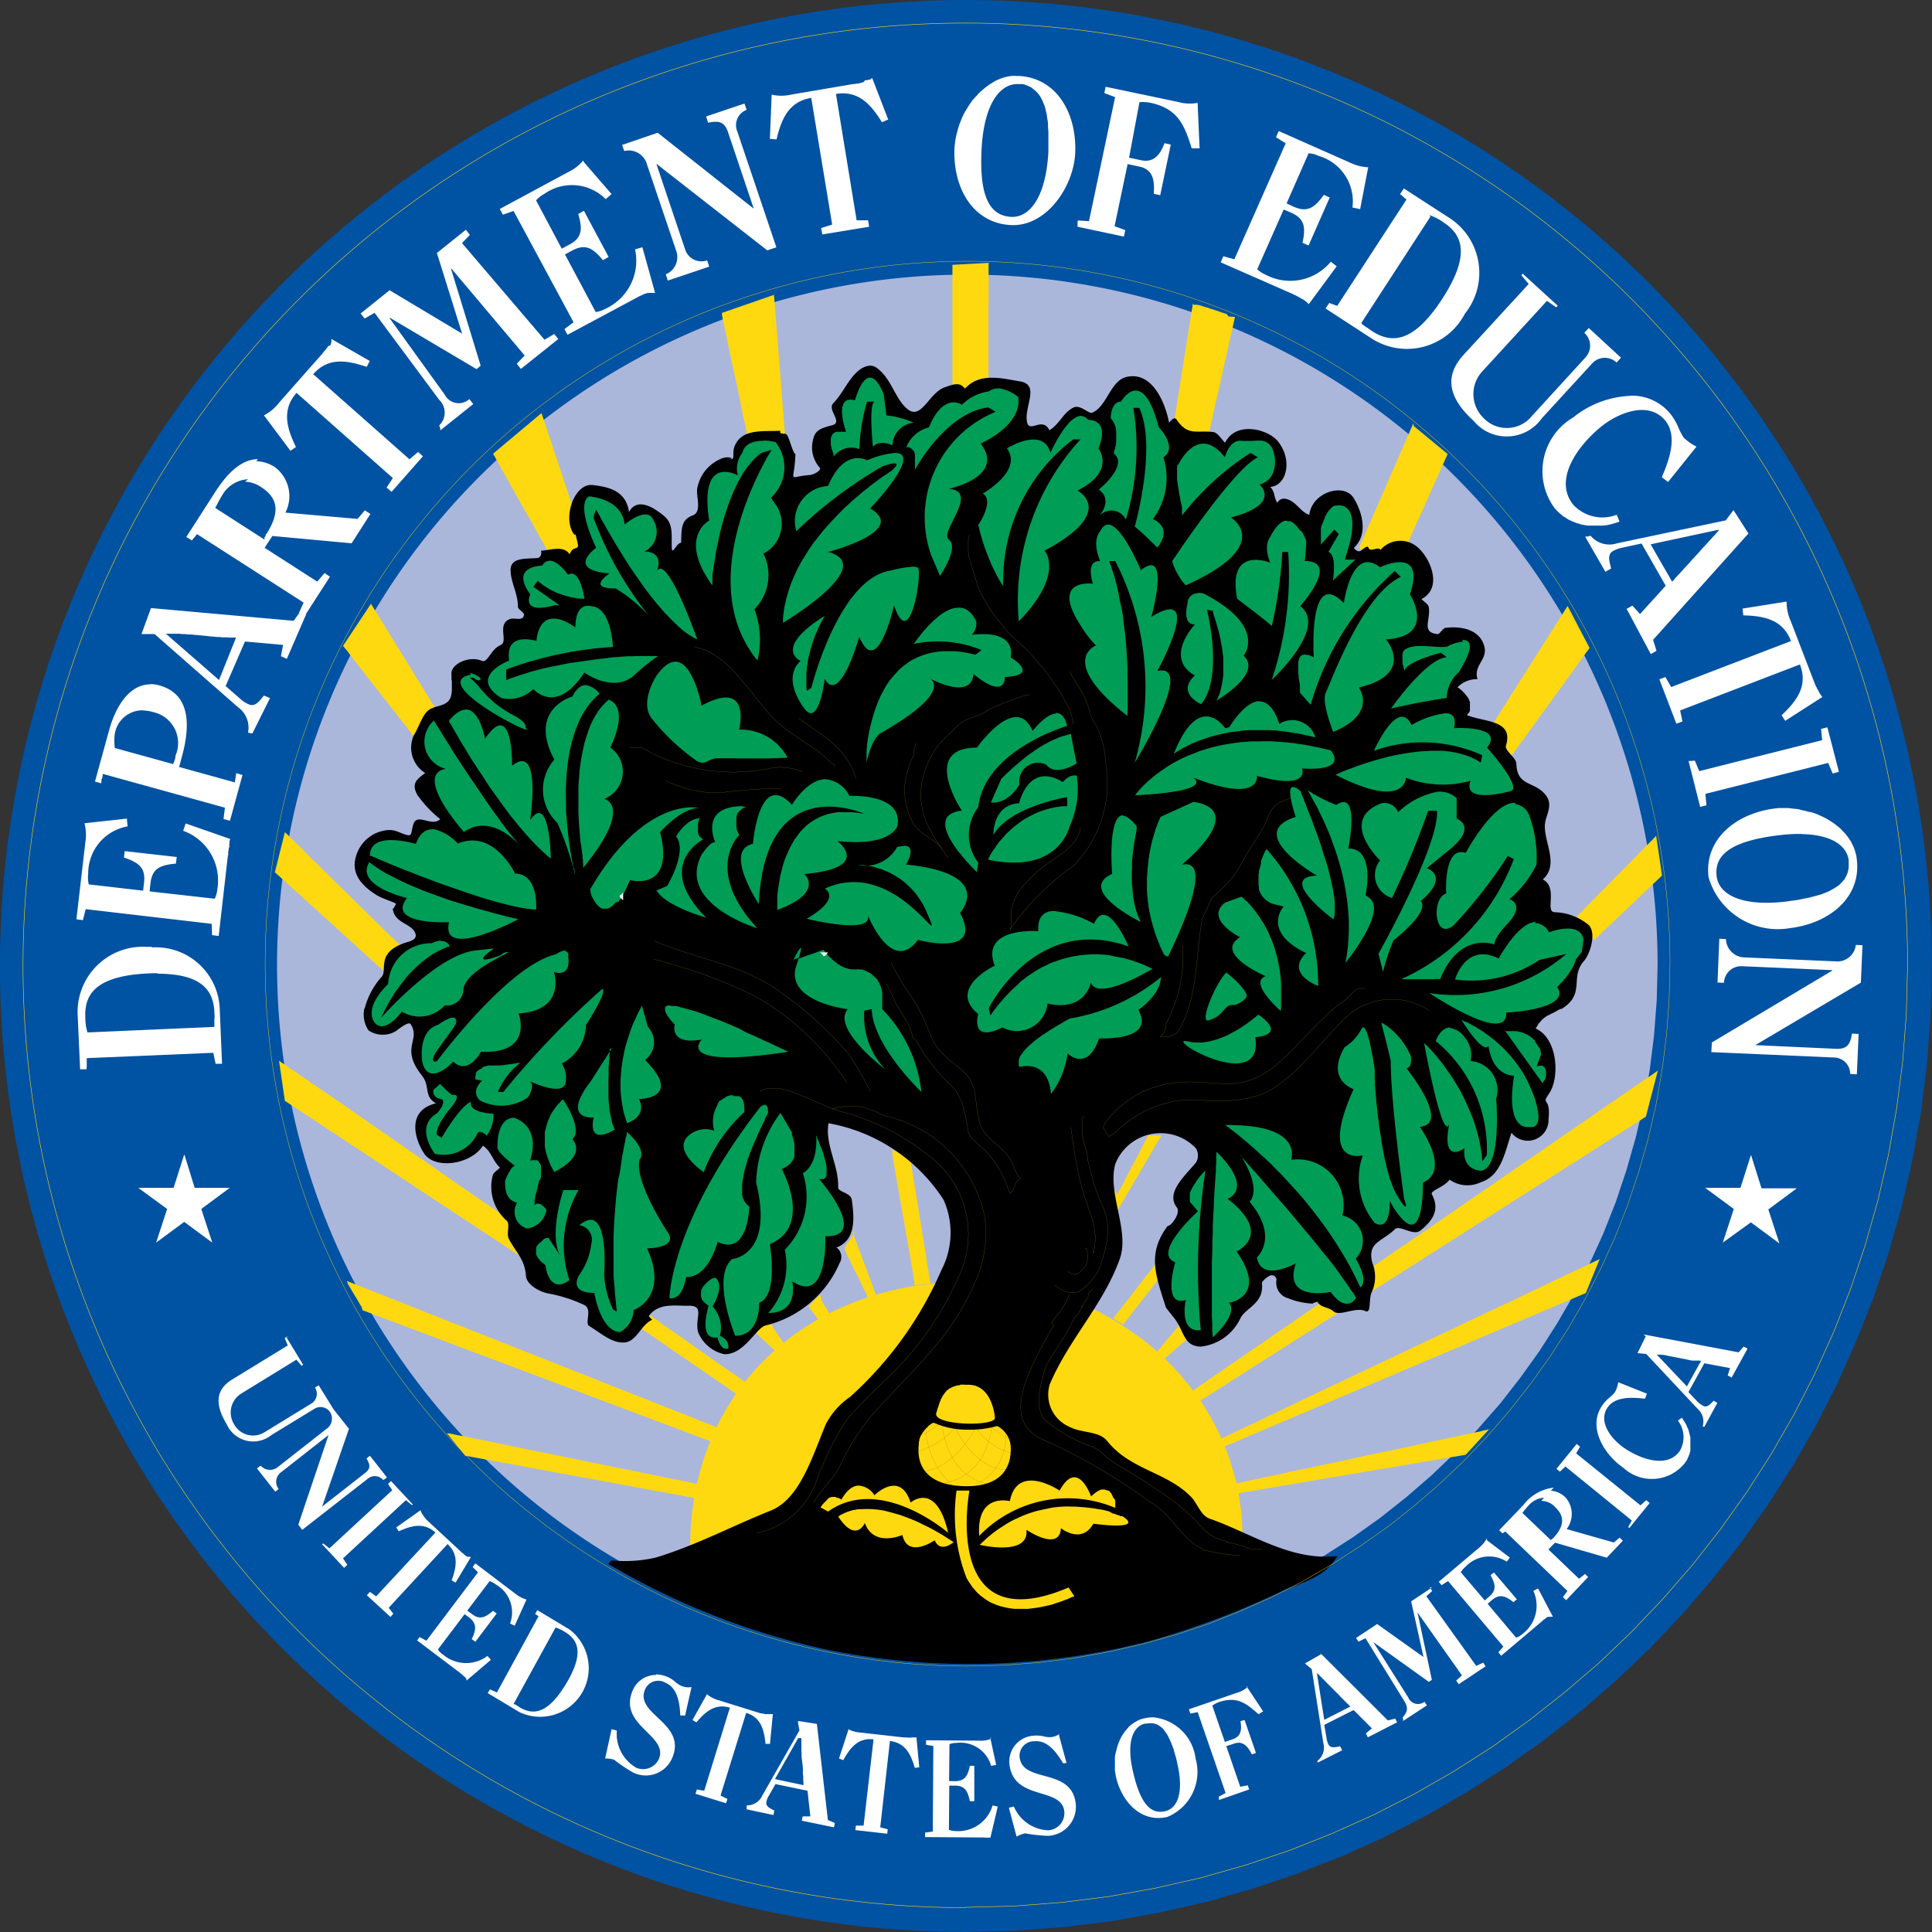 <?xml version="1.0" encoding="UTF-8"?>
<svg xmlns="http://www.w3.org/2000/svg" id="Seal_of_the_United_States_Department_of_Education" width="52.694" height="52.694" viewBox="0 0 52.694 52.694">
  <rect x="0" y="0" width="52.694" height="52.694" fill="#333333" stroke="none"/>
  <g id="Group_1082" data-name="Group 1082" transform="translate(0 0)">
    <path id="Path_8860" data-name="Path 8860" d="M26.346,52.693l1.356-.034,1.336-.1,1.322-.166,1.3-.234,1.273-.293,1.249-.356,1.224-.415,1.2-.468,1.166-.527,1.136-.585,1.1-.634,1.068-.683,1.034-.736.995-.78.956-.829.917-.873.873-.917.824-.956.785-.995.732-1.029.688-1.073.634-1.1.58-1.136L50.62,36.6l.473-1.195.415-1.224.356-1.253.293-1.273.234-1.3.166-1.317.1-1.341.035-1.355A26.347,26.347,0,1,0,26.347,52.694Z" transform="translate(0 0)" fill="#0052a2"></path>
    <path id="Path_8861" data-name="Path 8861" d="M18.934,37.76l.971-.024.956-.073.941-.122.927-.166.912-.21.893-.254.873-.293.858-.341L27.1,35.9l.81-.415.79-.454.761-.488.741-.527.707-.561.683-.59.654-.624.624-.654.6-.683.556-.712.527-.736.488-.766.454-.785.415-.814.38-.834.337-.854.293-.873.254-.893.215-.912.166-.927.117-.941.073-.956.024-.971A18.827,18.827,0,1,0,18.934,37.76Z" transform="translate(7.441 7.384)" fill="#abb6db"></path>
    <path id="Path_8862" data-name="Path 8862" d="M15.331,7.453l-.01-.361-.03-.351-.048-.351-.063-.341-.088-.337-.1-.332-.117-.322-.137-.317-.146-.307-.166-.3-.18-.293-.2-.283-.21-.273-.219-.263-.239-.254-.244-.244-.263-.229-.268-.219-.283-.2-.293-.2-.3-.18-.317-.171-.322-.151-.332-.141L10.424.907,10.073.8,9.722.707,9.361.629,8.99.571,8.615.527,8.234.5l-.38,0C3.342.522.187,3.6.27,7.9l15.061-.449Z" transform="translate(18.556 34.452)" fill="#ffd90f"></path>
    <path id="Path_8863" data-name="Path 8863" d="M19.622.1,18.587.156V3.6l.981-.273,0-.005V3.075l0-.044v-.21l0-.117V2.445l0-.137V2.162l0-.146,0-.3,0-.3V1.264l.005-.141V.985l0-.137V.722l0-.117V.4l0-.044V.1Zm-5.9.874-1.42.493v.01l0,.01v.02l0,.024.005.024.01.029,0,.034.01.039.01.044.01.049.01.049.01.054.015.054.01.064.015.059.029.132.029.141.029.151.034.156.034.161.034.161.073.337.073.337.034.166.034.161.029.156.034.151.029.141.029.132.015.059.01.064.015.054.01.054.01.049.01.049.01.039.01.039,0,.039,0,.029.01.024.005.024v.015l0,.015v.01h0l.986-.273L13.72.976ZM25.147,1.2,24.6,4.637l.981.112.713-3.173H26.28l-.005,0-.01,0h-.01l-.01-.005-.015,0-.015,0-.015,0-.015,0-.015,0-.02,0-.019-.01-.02,0L26.07,1.5l-.044-.015-.044-.015-.054-.015-.049-.02-.054-.019-.107-.034-.107-.034-.049-.019-.054-.015L25.46,1.3l-.049-.015-.044-.015-.044-.015-.019,0-.015,0-.019-.01-.02,0-.015,0-.015,0-.015,0-.01,0h-.01l-.01,0-.01-.005h-.01l0,0h0ZM7.379,4.2,6.066,5.3l0,0,0,.01,0,.015.01.02.015.019.015.024.015.029.015.029.019.034.02.039.024.039.024.044.024.044.024.049.029.049.059.1.064.112.063.117.068.127.073.127.073.132.151.268L7.013,7l.073.132.073.127.068.122.063.122.064.112.059.1.029.049.024.049.024.044.024.044.024.039.019.034.02.034.015.034.015.024.015.024.015.024.01.015,0,.015.005.01,0,.01.961-.259L7.379,4.2Zm23.781.273L29.682,7.863l.181.229h.01l.005,0h.029l.01,0h.01l.015-.005h.015l.015,0h.015l.02,0h.019l.034-.01.039,0,.044-.01.044,0,.049-.01.044,0,.1-.019.093-.015.049-.01.044,0,.044-.01.044,0,.039-.01.039,0h.019l.015,0,.015,0h.015l.015,0h.029l.01,0h.01l.01,0h.024l1.2-2.677-.927-.766ZM2.728,9.4l-.761,1.147,0,.01.005,0,.01.015L2,10.587l.01.019.02.02.019.024.02.024.024.029.024.034.024.034.029.034.029.039.029.039.034.044.068.088.078.1.078.1.083.107.083.107.088.112.181.229L3.1,12l.088.112.088.112.083.1.078.1.073.1.073.088.029.044.034.039.029.039.029.034.024.034.024.034.024.029L3.8,12.9l.02.024.015.024.015.015.015.015,0,.015.01.01,0,0,.6-.766L2.728,9.4Zm32.641.054-2.08,3.28.552.82,0-.01,0-.01.01-.015.015-.015.015-.024.019-.024.02-.029.024-.029.024-.039.029-.034.029-.044.029-.044.034-.044.034-.049.039-.049.078-.107.083-.117.088-.122.093-.127.093-.132.1-.137.2-.273.2-.278.1-.132.093-.132.093-.127.088-.122.083-.117.078-.107.034-.054.039-.044.029-.049.034-.044.029-.039.029-.039.024-.034.019-.034L35.9,10.7l.015-.029.02-.02.01-.019.01-.015.01-.01,0,0v0l-.6-1.147ZM.38,15.629h0L.107,16.723l3.007,2.729.434-.708,0-.01-.015-.01-.015-.015-.02-.02-.024-.024-.024-.024-.029-.029-.034-.034-.039-.039L3.3,18.5l-.044-.044-.049-.044-.049-.049-.054-.054-.054-.054-.117-.112-.122-.122-.132-.127-.137-.137-.142-.137-.146-.146-.293-.288-.3-.293-.141-.142-.142-.137-.137-.137-.132-.127L.99,16.23l-.112-.117-.059-.054L.771,16.01l-.049-.049-.049-.049-.044-.039L.59,15.829.551,15.8l-.034-.034-.029-.029L.458,15.7l-.024-.019-.019-.02L.4,15.649l-.01-.015,0,0h0Zm37.395.107,0,0-.01.01-.01.01-.015.015-.015.015-.02.02-.019.024-.024.024-.024.024-.029.029-.029.029-.034.034-.034.034-.034.034-.039.039-.078.083-.083.083-.093.093-.093.1-.1.1-.1.1-.2.2-.2.205-.1.1-.1.1-.1.1-.088.093-.083.083-.083.083-.034.039-.039.034-.029.034-.034.034-.029.029-.029.029-.024.024-.024.024-.019.024-.02.015-.015.02-.015.015-.01.01-.01,0,0,.005v0l.478.639,1.855-1.762-.161-1.093ZM.219,21.857l.161,1.1,6.453,4.261-.278-.981h0v0l-.015-.01-.024-.015-.029-.024-.039-.024L6.4,26.124l-.054-.034-.059-.044L6.218,26l-.078-.049-.078-.059-.088-.059-.1-.063-.1-.068-.1-.073-.107-.073-.234-.161-.249-.171-.259-.181-.273-.19-.283-.2-.293-.2-.591-.41L2.8,23.639l-.288-.2-.283-.2-.273-.19-.264-.181L1.439,22.7l-.229-.161L1.1,22.468,1,22.395l-.1-.068-.1-.064L.717,22.2l-.083-.059L.556,22.1l-.068-.049L.429,22,.375,21.97l-.049-.034-.039-.024-.029-.024-.024-.015-.01-.01,0,0Zm37.61.273-.01.01-.024.015-.049.034-.059.044-.078.054-.1.064-.107.073-.127.088-.137.093-.151.107-.166.112-.176.122-.185.127-.2.137-.21.146-.22.151-.469.322-.5.347-.527.361-.552.381-.571.391-.586.405-1.191.82-1.2.82-.581.405-.571.39-.551.381L28,28.9l-.5.342-.469.322-.22.151-.21.146-.2.137-.19.127-.176.122-.166.112-.151.107-.137.093-.122.088-.112.073-.093.064-.078.059-.063.039-.044.034-.029.015-.01.01h0l.112.327L37.5,23.39l.327-1.259ZM23.927,23.9l-.844,1.611-.176-.259v.015l0,.005v0l0,.01v0l.005.01v.01l0,.01v.015l0,.01,0,.015,0,.01,0,.029.01.029.01.034.01.034.01.034.01.034.02.068.019.073.01.034.01.034.01.034.01.029.01.029,0,.029,0,.015,0,.01v.015l0,.01,0,.01v.01l0,.01v.01l0,0V26l0,0v.01L24.288,23.9h-.361Zm-6.98.366v.024l0,.02,0,.024,0,.024,0,.034,0,.034.01.039,0,.044.01.049.01.054.01.054.01.059.01.059.015.063.024.137.024.146.024.151.029.161.029.166.029.171.064.347.059.347.029.171.029.166.029.161.029.151.024.146.024.137.01.063.015.059.01.059.01.059,0,.049.01.049.01.044,0,.039.01.034.005.034,0,.029v.019l0,.02,0,.015v.01l.439-.054-.547-3.392-.547-.273Zm-1.025,2.27-.273.425v.01l0,.005,0,.01,0,.01,0,.01,0,.015.01.015.01.015,0,.02.01.019.01.02.01.019.015.024.01.019.024.049.024.054.029.059.029.059.029.059.029.063.063.122.063.127.029.063.029.059.029.059.029.059.024.054.024.049.015.019.01.024.01.019.01.02.01.019.01.02,0,.015.01.015.005.015,0,.01,0,.01,0,.01,0,.005v0l0,0v.015l.244-.068-.639-1.723Zm8.347.683v0l0,0-.01.01,0,.01-.01.015-.015.015-.01.015-.015.02-.015.019-.019.02-.015.024-.019.024-.024.029-.019.024-.024.029-.044.063-.054.068-.054.068-.059.073-.059.073-.059.078-.122.161-.122.156-.059.078-.059.078-.059.068-.054.073-.054.064-.044.063-.024.029-.02.029-.024.024-.02.024-.015.024-.019.024-.015.019-.015.015-.01.019-.015.015-.01.01,0,.01-.01.01-.005.005v0h0l.273.166L24.3,27.7l-.029-.478Zm11.974.054,0,0-.024.01-.034.019-.054.024-.064.029-.078.039-.088.039-.1.049-.112.054-.127.059-.132.064-.146.068-.156.073-.166.078-.171.083-.181.088-.386.181-.41.2-.434.2-.454.215-.469.22-.478.229-.981.464-.981.464-.483.229-.469.22-.454.215-.434.205-.41.2-.386.181-.181.088-.171.083-.166.078-.151.073-.146.068-.137.063-.122.059-.112.054-.1.049-.093.039-.078.039-.063.029-.049.024-.039.02-.02.01-.01,0h0l.068.22L35.862,28.2l.381-.932Zm-34.169.6v0l0,0,0,0,0,.01v0l.005.01.01.01,0,.01,0,.01,0,.01.01.01,0,.015.01.015.01.015.019.029.015.029.024.034.02.039.019.034.024.039.044.073.049.078.024.039.019.034.02.039.024.034.015.029.019.029.01.015.01.015,0,.015.01.01,0,.01,0,.01,0,.01.01.01,0,.01v.005l0,.01,0,0,0,0,9.65,3.636.122-.4L2.074,27.871Zm12.876.386-.288.312.327.425.259-.151v0l0,0v-.005l0,0v0l-.005,0,0-.01,0,0v-.01l0-.01,0,0,0-.01,0-.01-.015-.024-.01-.024-.01-.024-.015-.024-.015-.024-.015-.029L15.1,28.55l-.029-.054-.015-.029-.015-.024-.01-.024-.015-.024-.01-.024L15,28.349l0-.01-.005-.01,0-.01,0-.01,0-.01,0-.005,0-.01v0l0,0v0l0,0v0h-.005v-.005Zm-4.618.547-.278.327,2.777,1.914.22-.342h0l0,0-.01,0-.015-.01L13,30.668l-.02-.01-.024-.019-.024-.02-.029-.019-.034-.02-.034-.024-.039-.029-.039-.024-.044-.034-.044-.029-.049-.034-.1-.068-.107-.073-.112-.078-.117-.083-.122-.083-.122-.088-.254-.181-.254-.176-.122-.088-.122-.083-.117-.083-.112-.078-.107-.073-.1-.068-.049-.034-.044-.034L10.621,29l-.039-.024-.039-.029-.034-.024-.034-.019-.029-.024-.024-.015-.024-.02-.02-.015-.015-.01-.015-.01-.01,0,0,0Zm3.275.22-.488.161.708.659.234-.151,0,0,0,0v0l0-.005,0-.01,0,0,0-.01,0-.01-.01-.01,0-.01,0-.01L14,29.6l0-.01-.02-.024-.015-.029-.02-.024-.019-.029-.02-.034-.024-.029-.039-.063-.044-.059-.02-.034-.019-.029-.02-.029-.019-.029-.02-.024-.015-.024-.01-.01,0-.015-.01-.01,0-.01,0-.01-.01-.005,0-.01,0,0,0-.01v0l-.005,0,0,0v-.005h0Zm11.154.054,0,0v0l0,0-.005.005,0,0-.01.01,0,.01-.01.01,0,.01-.01.01-.01.01-.01.015-.01.015-.015.01-.024.029-.024.034-.029.029-.024.034-.029.039L24.5,29.4l-.063.073-.064.073-.029.039-.029.034-.024.034-.029.034-.024.029-.024.029-.015.015-.01.015-.01.01-.01.015-.01.01,0,.01-.01.01,0,.01-.01,0,0,0,0,.01,0,0,0,0h0l.161.2.766-.659-.273-.327Zm8.474,2.841,0,0h-.015l-.024,0-.034.01-.044.01-.054.01L33,31.971l-.073.015L32.855,32l-.088.019-.093.02-.1.019-.107.024-.107.024-.122.024-.122.024-.259.059-.283.059-.293.063-.312.068-.317.068-.327.068-.669.141-.669.146-.327.068-.317.068-.312.064-.293.063-.283.064-.259.054-.127.024-.117.029-.112.024-.1.019-.1.02-.088.024-.088.015-.078.019-.068.015-.059.01-.054.015-.044.01-.034,0-.024,0-.019,0h-.005l.054.273,6.453-1.093.654-.713Zm-28.438.1h0l.5.615,6.507,1.2.093-.366h0l-.015-.005-.024,0-.034-.01-.044,0-.054-.015-.059-.01L11.6,33.4l-.078-.015-.083-.02-.093-.015-.1-.024-.1-.019-.112-.024-.117-.019-.122-.029-.259-.049-.278-.059-.293-.059-.307-.063-.317-.063-.327-.068-.664-.137-.659-.132-.327-.068-.317-.063-.308-.064-.293-.059-.278-.059-.259-.054-.122-.024-.117-.024-.112-.02-.1-.024-.1-.02-.093-.019-.083-.015L5.1,32.079l-.068-.015-.063-.015-.049-.01-.044-.01-.034,0-.024,0L4.8,32.015H4.8Z" transform="translate(7.39 7.067)" fill="#ffd90f"></path>
    <path id="Path_8864" data-name="Path 8864" d="M2.788,8.94V8.867l0-.02V8.8l0-.044-.01-.049,0-.044,0-.044,0-.044c-.039-.273.454-.532.834-.376.151.063.239-.317.5-.429.229-.093-.1-.556.244-.707.137-.059.376.073.4-.122.01-.063-.166-.146-.166-.215,0-.371-.19-.654-.2-.985-.015-.366.39-.322.722-.346.078,0,.137-.093.107-.2.254-.015.634-.156.78.1.1-.268.273-.083.219-.312-.083-.371-.054-.176-.1-.239-.322-.439.01-1.4.512-1.341.478.054.907.176.99.732.234-.419.7-.1.956.112s.2.512.21.844c0,.273.132-.122.254-.112.015-.376-.01-.624.312-.746.288-.1.063-.576.141-.795A1.08,1.08,0,0,1,10.1,2.7c.293-.151.517.083.049-.054.522.156.185-.049.4-.4.234-.376.746-.3,1.2-.322-.029.107.068.059.151.088s.185.541.259.541c-.029.834-.239.624.366.58.161-.01.351-.146.3-.2a.83.83,0,0,1-.18-.785c.054-.263.263-.307.517-.376.307-.083-.146-.415.029-.6.263-.273.39-.619.658-.863.122-.112.341-.229.512-.112.419.293.5.829.834,1.117.4.356.59-.424,1.044-.58.215-.073.41-.156.541.044.4-.444.966-.293,1.512-.2s.093.7.185,1.112c.068.307.419-.166.61.219.283-.176.376-.483.654-.619.19-.093.415.18.512.141.4-.171.493-.854.917-.971.683-.176,1.058.619,1.18,1.244.054-.073.146-.166.2-.093.312.463.532.293,1,.346.117.01.219.185.327.293.3-.61,1.19-.366,1.449-.029.4.512.229,1.195-.215,1.234.137.151.083.254.19.434a.206.206,0,0,1,.219-.112c.293.054.4.356.654.439.078-.624.936-.873,1.2-.473.19.293.454.956.02,1.371-.01.01.1.141.19.078.073-.054.176-.146.2-.088.049.156.268-.044.332.068a.717.717,0,0,1,1.063-.024c.312.3.629,1.068.054,1.366.073.073.185.137.2.219.059.346-.219.688.239.736.068,0,.137-.161.219-.171.449-.054.956.054,1.063.532.073.341-.312.507-.19.868a.735.735,0,0,0-.546.219.165.165,0,0,1,.029.029H2.787Zm27.464,0,.02.015.02.02.024.015.02.02.02.02.02.02.02.02.02.024.015.02.02.024.015.02.02.024.015.02.015.024.01.024.01.024.01.024.01.024,0,.024,0,.024,0,.024v.063l0,.01v.015l0,.015,0,.01,0,.015,0,.01,0,.015,0,.015-.01.01,0,.015-.01.015-.01.01-.01.015-.01.01-.01.015-.015.015-.01.01c.468.2,1.283.122,1.068.829-.049.146.278.327.283.5.02.644.512.458.814.873.161.219.044.449-.015.663-.137.493.419,1.18-.078,1.619.429.219.044.893.327.893a1.515,1.515,0,0,1,.932.356c.21.239.02.8-.137.975-.341.39-.054.766-.39,1.132a1.042,1.042,0,0,1-.224.176H.407a2.055,2.055,0,0,1,.463-.873c.18-.18-.19-.693.722-.956.21-.059.249-.151.18-.278-.141-.249-.6-.244-.6-.7,0,.176.054-.015.093-.049S.915,14.7.729,14.583c-.619-.39-.678-.776-.512-1.175a.981.981,0,0,1,.727-.58c.3-.063.419.083.654.127.112.015.083-.146.146-.317.112-.293.5.1.727-.122a3.246,3.246,0,0,1-.629-.668c-.151-.293-.039-.4.219-.59a.817.817,0,0,1-.317-1.014c.161-.268.244-.6.439-.722.215-.127.532-.078.59-.4a.752.752,0,0,0,.015-.18H30.252Zm2.77,8.745-.024.02-.029.015-.024.015-.029.015-.024.015-.024.01-.02.015-.024.01-.024.01-.02.01-.044.024-.039.02-.044.02-.02.015-.015.01-.02.015-.02.015-.02.015-.02.02-.02.015-.015.02-.02.024-.02.02-.02.024-.02.029-.02.024-.015.034-.02.029-.02.034c.6.263.663,1.327.371,1.766-.244.356.049.059-.02.707a.566.566,0,0,1-1.01.371c-.171.488-.273,1.175-.834,1.346A.843.843,0,0,1,30,22.348c-.137.2-.536.3-.483.4.244.454-.02.746-.307.985-.2.166-.566-.161-.7-.034-.356.351-.756.346-.619.912a1.015,1.015,0,0,1,0,.776c-.122.219,0,.634-.2.541-.263-.112-.688.156-.854.015s-.337-.088-.444-.268c-.244.1-.141-.054-.112.054a1.963,1.963,0,0,1-.683-.146.436.436,0,0,1-.317-.507.131.131,0,0,0-.2-.1c-.088.049-.2.146-.2.2.063.541-.419.654-.58.941a1.358,1.358,0,0,1-1.088.785c-.449-.01-.449-.38-.678-.717-.039-.059-.263-.327-.273-.356-.3-.932-.5-1.473.049-2.219.083.02.371-.351.249-.507-.307-.4.21-.844.522-1.219a.374.374,0,0,0,0-.39,1.328,1.328,0,0,0-2.2.429c-.219.81.4,1.809.122,2.59-.449,1.253-1.38,2.175-1.907,3.414a.955.955,0,0,0,.532,1.161c.332.18.81.107,1.034.39.644.8,1.634.839,2.3,1.536.161.176.259.5.493.58,1.141.4,2.219,1.166,3.482,1.019-.312.566-.932.712-1.444.927a22.946,22.946,0,0,1-3.682,1.395,19.6,19.6,0,0,1-8.74.244,19.951,19.951,0,0,1-6.019-2.351c.039-.034.073-.1.107-.093a3.777,3.777,0,0,0,1.185-.078c1.088-.327,2.122-.878,3.131-1.278.8-.317,1.132-1.449,1.512-2.361a2.045,2.045,0,0,1,.663-.746,10.005,10.005,0,0,0,2.492-3.463,2.206,2.206,0,0,0,.059-1.907,4.719,4.719,0,0,0-3.141-2.092c-.1.6.283,1.136.263,1.751,0,.127.341.141.371.332.068.473.127,1.1-.415,1.307a.317.317,0,0,1,.083.424,2.95,2.95,0,0,1-2.014,1.7c-.263.063-.585.8-1.127.785a.992.992,0,0,1-.717-.6c-.1-.39.2-.732-.268-.722-.341.01-.81-.093-1.078.283a1.157,1.157,0,0,0,.093.1c-.317.141-.419.6-.766.619s-.649-.268-.951-.449c-.137-.078.107-.473-.151-.58a4.02,4.02,0,0,0-.961-.307c-.229-.039-.6-.234-.615-.488-.034-.449-.268-.629-.463-.995-.078-.141.039-.41-.059-.5a1.228,1.228,0,0,1-.385-1.229c.02-.088.127-.146.2-.219-.21-.2-.224-.429-.463-.6-.346.527-1.331.654-1.614.2-.268-.415-.458-1.166.332-1.356-.341-.19-.151-.458-.38-.751-.615-.771-.024-.966-.312-1.41-.059-.083-.341.146-.4.19a.7.7,0,0,1-.746-.015.774.774,0,0,1-.117-.6H33.022Z" transform="translate(9.536 9.826)"></path>
  </g>
  <path id="Path_8865" data-name="Path 8865" d="M25.708,51.411l1.322-.034,1.307-.1,1.283-.161,1.268-.229,1.244-.283,1.219-.346,1.195-.4,1.166-.463,1.136-.512,1.107-.566,1.078-.619,1.044-.668,1-.717.971-.766.936-.8.893-.854.849-.893.81-.932.761-.971.717-1.01.668-1.039.619-1.078.566-1.107.517-1.141.458-1.166.4-1.195.346-1.219.288-1.244.224-1.263.166-1.288.1-1.3.034-1.327a25.7,25.7,0,1,0-25.7,25.7Z" transform="translate(0.628 0.61)" fill="none" stroke="#ffd90f" stroke-miterlimit="10.433" stroke-width="0.013"></path>
  <path id="Path_8866" data-name="Path 8866" d="M4.267.538l-.049,0-.044,0-.039,0L4.1.557l-.039,0-.039.01-.034.01L3.95.592,3.921.6,3.892.616,3.862.631,3.833.645l-.024.02L3.784.684,3.76.7,3.74.728,3.716.753,3.7.777,3.677.806l-.02.029L3.638.87,3.623.9,3.6.938,3.589.977l-.019.039-.015.044-.015.049-.015.049-.02.049-.015.054-.015.054c-.1.342,1.62.371,1.6.127,0,0-.059-.927-.757-.9H4.267ZM3.408,1.583l0,0,0,0-.01,0-.01,0-.015,0-.01.01-.015.01-.019.01-.015.01-.015.015-.019.01-.02.019L3.233,1.7l-.02.015-.019.019-.02.02-.019.024-.015.024-.019.024-.02.024-.015.029-.019.024-.015.034-.015.029-.01.034-.015.034,0,.019,0,.02L3,2.1l0,.02v.019l0,.02-.005.019V2.2c-.059.664.347,1.108,1.313,1.108S5.507,2.774,5.507,2.3a.685.685,0,0,0-.371-.634,2.679,2.679,0,0,1-.82.1,2.2,2.2,0,0,1-.9-.185h0ZM7.22,3.066c-.113.01-.242.108-.381.362,0,0-1.147-.776-1.357.288,0,0-.922-.244-.835.947A3.349,3.349,0,0,1,8.358,3.9v-.01l0-.005V3.848l0-.01V3.813l0-.015V3.784l0-.01,0-.029,0-.029-.01-.034-.01-.029L8.3,3.623l-.01-.034-.015-.029-.01-.015,0-.015-.01-.01-.01-.015-.01-.015-.01-.01-.01-.015-.01-.01-.01-.01-.015-.01-.01-.01-.015,0-.015,0-.015-.01-.015,0H8.094L8.08,3.4H8.026L8.011,3.4l-.02,0-.024,0-.02.01-.019.01-.024.01-.019.01-.024.015-.024.015-.024.02-.029.019-.01.01-.015.015-.015.01-.015.015-.015.01L7.7,3.594s-.189-.552-.479-.528Zm-5.873.225c-.282.017-.458.386-.458.386L.875,3.662l-.019-.01-.02-.01-.019-.01-.015,0-.02-.01-.015,0-.02,0L.733,3.6H.719L.7,3.6H.67L.65,3.6H.636l-.015.005-.019,0-.015.01-.015,0-.02.01-.015.015-.019.01L.5,3.677l-.015.015-.02.019-.019.02-.02.019-.01.01-.01.015-.015.01L.382,3.8l-.01.01-.01.015-.01.015-.015.015-.01.015-.01.015L.524,4C1.959,2.978,3.8,4.58,3.8,4.58c-.327-1.435-1.025-.825-1.025-.825-.288-.9-.986-.2-.986-.2a.553.553,0,0,0-.445-.264Zm2.681.137A4.8,4.8,0,0,0,4.3,5.81h0l.039.068.044.068.044.063.044.064.049.054.044.054.054.054.049.044.054.044.054.039.054.039.054.034.059.034.059.029.059.024.059.024.059.02.059.019.064.015.059.015.122.024.127.015.122,0h.122l.122,0,.122-.015.117-.015.112-.019.112-.024.107-.024.1-.024L6.733,6.5l.093-.029.083-.029.073-.029L7.05,6.39l.029-.015.029-.01.024-.015.024-.01.019-.01.02,0,.015-.01.015-.005.01,0,.01,0h0v0l-.161-.244C3.6,7.552,4.38,3.428,4.38,3.428H4.028Zm3.095.434-.146,0-.156.01-.156.015L6.5,3.921l-.161.034-.166.039-.166.054-.166.063-.171.078-.088.039L5.5,4.272l-.083.049-.088.054-.083.054-.083.054-.088.064-.083.063-.083.068-.083.073-.083.078-.083.078s1.357.327,1.274-.41c0,0,.9.615.942-.044,0,0,.556.454.883-.122,0,0,1.415.2.8-.2h0l-.01-.005-.01,0-.015,0-.015,0-.044-.019-.049-.015-.064-.024-.073-.02L8.2,4l-.088-.024-.1-.024L7.9,3.935l-.112-.02L7.67,3.9l-.127-.015-.137-.01-.137-.01H7.123ZM1.529,3.93l-.088.005-.088,0-.078.015-.073.01-.063.02L1.075,4l-.054.02-.044.019-.044.02L.9,4.077l-.034.015-.024.015-.015.015-.015.01L.8,4.135c.488.742.727.176.727.176.244.678,1.025.327,1.025.327.142.659.879.146.879.146.166.366.517.049.517.049l-.107-.068L3.74,4.7l-.1-.063-.1-.059-.093-.054-.1-.054-.093-.049L3.169,4.38l-.093-.044-.083-.044-.088-.039-.083-.034-.083-.034-.078-.029-.078-.029L2.51,4.1l-.078-.024-.073-.019-.068-.02-.068-.019L2.154,4,2.09,3.984l-.063-.015-.063-.01-.117-.015-.112-.01L1.627,3.93h-.1Z" transform="translate(22.061 37.227)" fill="#ffd90f"></path>
  <path id="Path_8867" data-name="Path 8867" d="M.7.551a2.275,2.275,0,0,0,.8,1.863M1.154.712s.1,1.414,1.288,1.6M1.52.795S2.013,1.9,2.915,1.922M2.076.775a1.632,1.632,0,0,0,1.024.7M2.466.732a1.558,1.558,0,0,0,.6.371M2.852.775a1.387,1.387,0,0,1-.776,1.536M2.505.732S2.4,2.087,1.213,2.273M2.052.795S1.462,1.941.559,1.961M1.5.775a2.149,2.149,0,0,1-1.146.673M1.091.654a2.167,2.167,0,0,1-.634.366" transform="translate(24.548 38.169)" fill="none" stroke="#000" stroke-miterlimit="10.433" stroke-width="0.002"></path>
  <path id="Path_8868" data-name="Path 8868" d="M7.253,12.459l0,.01.01.01,0,.01.01.015,0,.015.01.015.01.015.01.02.01.02.01.02.01.02.01.02.01.02.01.024.02.044.02.044.02.049.024.044.01.02.01.024.01.02.01.02.01.02.01.02.01.015,0,.02.01.015.01.015c.351.546.39.673.415.839,0,.024.073.059.093.093a5.155,5.155,0,0,0,1.054,1.327,3.466,3.466,0,0,1,.215.4,7.321,7.321,0,0,1,.161.766c.078.259.361.385.532.6a2.884,2.884,0,0,1,.6,1.093c.151-.1.117-.327.288-.41-.122-.1-.2-.424-.268-.522-.322-.473-.746-.546-.863-1.088-.117-.561-.044-.732-.244-1.088-.166-.293-.615-.522-.829-.8a1.446,1.446,0,0,1-.244-.4A5.167,5.167,0,0,0,7.9,12.771a4.619,4.619,0,0,1-.522-.883m12.91.7h-.078l-.024,0-.02,0-.024,0-.02.01-.02.01-.02,0-.015.01-.02.015-.015.01-.02.015-.015.01-.015.015-.015.015-.034.029-.029.034-.029.034-.034.034-.015.015-.02.015-.02.02-.02.015-.02.02-.02.015-.024.015-.024.02c-.556.361-1.429,1.468-1.985,1.853-.893.615-1.478.259-2.439.332a2.712,2.712,0,0,0-1.829.849c-.063.054-.312.337-.254.415a2.489,2.489,0,0,0,.141.219c.1-.083.107-.049.2-.137a3.022,3.022,0,0,1,1.424-.79c.663-.215,1.478.137,2.507-.219.8-.283,1.59-1.366,2.19-1.966a1.853,1.853,0,0,1,2.414-.332M8.029,5.9v.049l0,0v.015l0,.01v0l0,0V6l0,0,0,0v0l0,0v0l-.01.01,0,.01-.01.01v0l0,0,0,0,0,0c-.034.044.01.137-.02.2a1.979,1.979,0,0,0-.141.337A1.836,1.836,0,0,0,7.985,8.1c.176.288.556.4.785.673m2.385-4.2-.024,0-.024.01-.029,0-.029.01-.034.01-.034.01-.034.01-.039.015-.039.015-.044.015-.044.01-.039.02-.093.029-.088.034-.093.034-.088.034-.039.015-.044.02-.039.015-.039.02-.039.015-.034.015-.034.02-.034.015-.029.015-.024.015L10,5.007l-.02.01a.874.874,0,0,1-.346.161,1.223,1.223,0,0,0-.59.39A2.342,2.342,0,0,0,8.18,7.255a2.023,2.023,0,0,0,.283,1.054,4.178,4.178,0,0,0,.468.712M9.506.207,9.5.251,9.487.3l-.01.044,0,.044V.437l0,.044V.525l0,.044V.612l0,.044,0,.044.01.039,0,.044.01.044.02.088L9.55,1l.024.088.024.083.029.083.024.088.029.083.024.088.024.088a3.728,3.728,0,0,0,.7,1.1,2.066,2.066,0,0,0,.371.4,4.826,4.826,0,0,1,.58.6,5.7,5.7,0,0,1,.727,1.029,1.42,1.42,0,0,1,.229.644m-.083-1.434.01.024.01.029.015.024.01.024.024.054.029.049.029.049.029.049.029.044.029.049.034.049.029.044.029.049.029.049.024.049.029.049.01.024.01.024.015.024.01.029a2.4,2.4,0,0,1,.117.361c.02.146.137.263.2.4a2.6,2.6,0,0,1,.219.946,3.22,3.22,0,0,1-.863,2.8,7.131,7.131,0,0,0-1.741,1.746c.083-.2-.01-.415.054-.61a1.725,1.725,0,0,1,.166-.4,3.554,3.554,0,0,1,.9-.849c.351-.244.746-.493.8-.922M1.225,6.929l.1.044.1.039.093.034.093.034.093.029.093.029.093.024.093.02.093.02.093.015.093.015.1.01.1,0h.049l.054,0h.161l.059,0a15.174,15.174,0,0,1,1.595-.112M.244,6.026l.02,0,.02,0,.024,0h.02l.039,0,.024,0H.41l.02,0,.02,0h.01l.01,0,.015,0h.01l.01,0,.01,0,.01,0,.01,0,.01,0,.01,0,.01,0,.01,0a5.018,5.018,0,0,0,3.565.546,1.621,1.621,0,0,1,.819.107m-.1-1.453c.81.576,1.292.829,1.556,1.639m-4.424-3.6.093.024.093.029.093.029.083.039.083.044.083.044.078.049.078.054.073.054.073.063.073.059.068.063.068.068.063.068.132.146.122.146.127.151.122.156.122.156.122.151.127.146.127.146.068.068.068.068c.454.439,1.058.688,1.488,1.132.117.127.039-.059.127.122M.922,11.294l.219.093.219.083.224.078.224.073.449.141.224.068.224.073.219.073.219.078.219.088.219.1.21.1L3.9,12.4l.107.059.1.063.1.063.1.068.1.073a10.41,10.41,0,0,1,1.795,1.634,8.256,8.256,0,0,1,.6,1.034m-5.9-3.6.078.02.083.02.088.024.088.024.18.054.19.059.2.063.2.063.2.068.2.073.2.078.2.078.19.078.185.083.18.078.083.044.088.039.078.044.083.039.073.044.073.039a7.328,7.328,0,0,1,2.322,2.248m6.711,5.624-.01.015-.015.01-.015.015-.01.015-.015.01-.015.015-.01.015-.015.015-.01.015-.015.015,0,.01,0,0,0,.01,0,.01,0,0,0,.01,0,0v.01l0,0,0,.01v.01l0,0a3.129,3.129,0,0,1-.185.3c.015-.029.024-.015.024-.029-.156.332-.127.132-.307.5-.224.458-.634.941-.717,1.239-.117.424-.3,1.024.024,1.375a4,4,0,0,0,1.312.727,1.632,1.632,0,0,1,.327.254c.317.263.756.449,1.41.912a6.228,6.228,0,0,1,1.107.9,1.567,1.567,0,0,0,.346.327,1.3,1.3,0,0,0,.444.176c.02,0,0,.024,0,.024a2.852,2.852,0,0,1,.6.171,1.024,1.024,0,0,0,.346.015m-4.819-8.2h.01l0,0,.01,0h0l.01,0,0,0,0,0,.01,0,0,0,0,.01,0,0,0,0,.01,0,0,.01,0,0,0,.01,0,0,0,.01,0,0,0,.01,0,.015.01.015,0,.015.01.015,0,.02v0l0,.01a.464.464,0,0,1-.146.444c-.059.059-.117.137-.219.127-.063,0-.107-.054-.161-.078m.41-4.243-.01.044-.01.049,0,.044,0,.044,0,.044v.161l0,.034,0,.039,0,.034,0,.039,0,.034.015.068.02.068.015.063.02.063.02.063.015.063.015.063.015.063,0,.034,0,.029c.015.1.063.278.088.366a5.143,5.143,0,0,0,.3.888,1.585,1.585,0,0,1,.156.917,3.6,3.6,0,0,1-.239.878,1.5,1.5,0,0,1-.478.556c-.21.161-.527.034-.717-.141m.4.259-.01.024-.015.029-.01.024-.01.024-.015.024-.01.024-.01.02-.01.02-.02.044-.024.039-.02.034-.015.034-.02.029-.02.029-.015.024-.02.029-.015.024-.015.02-.02.02-.015.024-.015.02-.015.015-.029.039-.029.034-.029.039-.015.015-.015.02-.015.024-.015.02L11.8,21.8l-.015.024-.015.024-.02.029c-.727,1.278-1.327,2.473-.278,3a15.4,15.4,0,0,1,2.931,1.7c.639.337.858,1.034,1.527,1.336a5.028,5.028,0,0,0,.956.141M12.272,16.376l.015.088.01.083.024.161.024.156.02.151.024.141.024.146.029.141.029.137.029.137.034.141L12.57,18l.039.141.044.146.049.146.029.078.024.078.029.078.029.083a1.744,1.744,0,0,1,.073,1.068v-.083M5.756,15.883l.059-.02.059-.015.059-.015.054-.01.059-.01.054-.01h.054l.054,0h.054l.049,0h.054l.049,0,.049.01.049,0,.044.01.049.01.044.015.044.01.044.015.044.015.083.029.078.029.073.029L7.048,16l.034.015.034.015.029.01.034.015.029.01A3.565,3.565,0,0,1,9.921,18.8a3.216,3.216,0,0,1-.278,1.844,6.674,6.674,0,0,1-.98,1.595c-.571.7-1.18,1.283-1.751,1.912a6.493,6.493,0,0,0-.951,1.488c-.171.346-.532.639-.7.985M3.786,15.391l.039-.015.034-.015.034-.015.034-.01.034-.01L4,15.317l.039,0,.034,0,.034,0h.146l.039,0,.034,0,.039.01c.619.137,1.117.483,1.7.634a6.511,6.511,0,0,1,2.361,1.21,2.66,2.66,0,0,1,.854,3.126,8.648,8.648,0,0,1-2.053,2.961c-.3.283-.776.756-1.034,1.054A6.742,6.742,0,0,0,5.5,25.613a1.326,1.326,0,0,0-.122.278,2.191,2.191,0,0,1-1.673,1.551m14.7-20.1-.059.02-.054.02-.054.02-.054.024-.054.02-.054.024-.054.029L18,7.5l-.024.015-.024.015-.024.015-.02.02-.024.015-.02.02-.024.015-.02.02-.02.02-.015.02-.02.02-.015.024-.015.02-.015.024-.015.024-.01.024-.015.029a3.091,3.091,0,0,1-.273.556c-.127.21-.254.39-.38.6-.1.166-.185.351-.293.5a4.873,4.873,0,0,1-.61.619s-.259.566-.259.551c-.215,1.107-.1,2.166-.678,3.121a.629.629,0,0,1-.478.117c.107-.1.1-.112.112-.132.049-.093.034-.185.073-.268a3.932,3.932,0,0,0,.429-2.1" transform="translate(16.933 14.37)" fill="none" stroke="#ffd90f" stroke-miterlimit="10.433" stroke-width="0.003"></path>
  <path id="Path_8869" data-name="Path 8869" d="M13.861.147c-.244.016-.4.618-.4.618-.615-.166-.244.859-.244.859h-.034l-.034,0h-.083l-.029,0-.024,0-.02,0-.024,0-.02,0-.015.005-.02.01-.015.01-.015.01-.015.01-.01.01-.015.015-.01.01,0,.015-.01.015,0,.015-.01.015L12.8,1.8V1.81l0,.015,0,.019v.1l0,.034.01.039.01.034,0,.029.015.034.01.034.01.029.015.024,0,.015,0,.015.005.01,0,.01,0,.015,0,.01,0,.01,0,0,0,.01,0,0v0l0,0v0l.005,0a.607.607,0,0,1,.7-.2A5.134,5.134,0,0,1,13.789.8h.2c-.161.083-.039,1.235-.039,1.235.166-.21.532-.044.532-.044a.64.64,0,0,1,.576-.615,2.4,2.4,0,0,0-.742-.2L14.243.6C14.1.253,13.972.14,13.861.147Zm3.518.295a.4.4,0,0,0-.266.08,1.281,1.281,0,0,0-.737.366s-.493-.366-.9.615a.9.9,0,0,0-.615.537h.015l.01,0,.01.005.015,0,.01,0,.015,0,.015.01.015.01.019.01.015.01.015.015.015.015.02.019.015.015.015.02,0,.015,0,.01.01.01,0,.015,0,.01,0,.015.005.015,0,.015,0,.015,0,.015,0,.015v.015l0,.019v.015l0,.019v.1l0,.024v.02l0,.024,0,.024,0,.024,0,.024,0,.024-.01.029s.82-1.562,2.011-1.723l.2.122a3.11,3.11,0,0,0-1.762,3.9l.244.576s.532-.781.244-.986.864-1.308,0-1.391c0,0,1.562-.327.864-1.235,0,0,1.147-.488,1.025-1.269a1.105,1.105,0,0,0-.554-.241ZM21.1.5c-.22.013-.382.3-.382.3-.283,0-.283.454-.283.454l.015.015.015.02.01.019.015.015.01.019.01.02.01.019.01.02.01.019.01.02.01.039.015.044,0,.039.01.044v.039l0,.039v.083l0,.039,0,.039,0,.039,0,.034-.01.039,0,.034-.01.029-.01.034,0,.029-.01.024-.01.024-.01.024,0,.02,0,.019,0,0-.005.01v0l0,0v.01h0v0c.41.332-.41.986-.41.986.41.288,0,.737,0,.737a.437.437,0,0,1,.737.083A6.769,6.769,0,0,0,21.052.97h.161c.493,1.069-.122,3.241-.122,3.241.166.122.615.571.615.571.449-.571-.122-.776-.122-.776a1.867,1.867,0,0,0,.288-1.684c.41-.283-.127-.82-.127-.82C21.535.695,21.3.491,21.1.5Zm-1.485.69c-.384.014-.825,1.008-.825,1.008-.2-.737-1.186-.122-1.186-.122.449.615-.659,1.23-.659,1.23.327.205-.122.859-.122.859l.024.1.024.093.024.093.029.093.024.088.029.083.029.083.029.078.029.078.029.073.029.073.029.063.024.068.029.059.029.059.029.059.024.049.024.049.024.049.024.039.024.044.019.034.02.034.019.029.015.024.015.024.015.02.01.015.01.015,0,0,0,.005v0A4.828,4.828,0,0,1,19.412,1.83h.2a6.489,6.489,0,0,0-1.684,4.964c1.274-1.313.7-1.928.7-1.928,2.006-1.064.9-1.64.9-1.64,1.064-.532.571-1.147.571-1.147.332-.82-.283-.781-.283-.781a.25.25,0,0,0-.2-.105Zm4.858.671a3.81,3.81,0,0,1-.471.01c-.332-.044-.454.449-.454.449-.737-.942-1.269.2-1.269.2l-.01,0-.01,0,0,0-.01.01,0,.01,0,.01,0,.015,0,.015-.005.015,0,.02v.019l0,.02v.141l0,.054,0,.059.005.059.01.063.01.063.01.064.01.063.01.064.01.063.015.064.01.063.01.059.015.054.01.054.01.049,0,.024,0,.024,0,.019,0,.02,0,.019,0,.02,0,.015v.015l.005.015,0,.01v.02l0,0v.01A7.443,7.443,0,0,1,24.249,2.2l.2.122c-.654.288-2.338,2.831-2.338,2.831a1.692,1.692,0,0,0,.371.659c2.46-1.108,1.23-1.85,1.23-1.85,1.411-.371.781-.9.781-.9.488-.122.488-.737.327-1.02a.358.358,0,0,0-.35-.176ZM10.962,1.87c-.229,0-.507.053-.575.33a.7.7,0,0,0-.122.615S9.2,2.2,9.484,4.046c0,0-.864.449.083,1.767V5.778l.005-.015V5.72l0-.029,0-.029V5.627l0-.034,0-.044.01-.083.015-.1.015-.107.02-.112.019-.122.019-.132.029-.137.029-.137.029-.146.034-.146.039-.151.044-.151.044-.151.049-.151.054-.156.059-.146.059-.151.068-.142.068-.141.073-.132.078-.132.088-.122.088-.112.093-.107.1-.093.049-.044.054-.044.288-.083S8.952,5.6,10.8,7.863a2.372,2.372,0,0,0-.083-1.4,1.316,1.316,0,0,0,.244-1.518.912.912,0,0,0,.288-1.4l-.083-.122a1.11,1.11,0,0,0,.127-1.518,1.542,1.542,0,0,0-.328-.042Zm3.559.333a2.469,2.469,0,0,0-.732.2s-.615-.366-1.064.7a.956.956,0,0,0-.864,1.23A12.319,12.319,0,0,1,14.2,2.571c.7-.249.249.122.249.122h0l0,.005-.01,0-.015.01-.019.01-.02.015-.024.02-.029.015-.029.024-.034.019-.078.054-.088.063L14,3.006l-.107.078-.112.093-.122.093-.122.107-.132.112-.132.122-.137.127L13,3.875l-.132.141-.137.146-.137.156-.127.161-.132.166-.122.176L12.1,5l-.112.181-.1.19-.093.2-.083.2-.068.2-.059.21-.049.215-.015.107-.015.107-.01.112,0,.112s2.626-1.562,1.23-1.933c0,0,2.216-.571,1.147-1.186,0,0,1.491-1.55.649-1.515ZM6.2,3.386c-.371.249.2,1.4.2,1.4-.82.659.366.7.366.7-.571.41,0,.41.166.41a4.144,4.144,0,0,1,.9.739A9.622,9.622,0,0,1,6.326,3.962s.063-.239.083-.2l.083.151.078.146.083.141.078.142.078.132.078.132.073.122.073.122.073.117.073.117.068.107.068.107.068.1.068.1.068.093.064.093.063.093.059.083.063.083.059.078.059.078.059.073.107.137.107.122.1.117.1.1.088.093.088.088.078.073.073.068.068.059.064.049.059.044.054.039.049.029.039.024.039.024.029.015.024.01.024.01.01,0,.01,0h0c-.814-2.218-1.046-1.959-1.1-1.841.207-.577-.339-.541-.339-.541a.6.6,0,0,0,.244-.859c-.166-.41-.781.122-.781.122C7.1,3.43,6.2,3.386,6.2,3.386ZM7.839,6.63c.042.044.084.086.127.125ZM26.612,3.635l-.015,0-.015,0-.015,0-.015,0-.015.005-.015.01-.01,0-.015.01-.015.01-.01.01-.015.015-.01.01-.024.024-.024.029-.024.024-.02.034-.019.029-.019.034-.02.034-.019.029L26.266,4l-.019.034-.015.034-.01.034-.015.029-.01.029-.015.029-.01.024,0,.024,0,.015-.005.01,0,.01v.01l0,.01v0l0,.01v0l0,0V4.7l.366-.41.122.122-.283.488c.244.083.122.781.122.781l.615-.571h-.288l.122-.41c.166-.62.083-1.03-.244-1.069h-.059Zm-1.367.415-.019,0H25.2l-.024,0-.019.01-.024.01-.024.01-.02.015-.024.02-.024.019-.024.02-.024.024-.024.029-.015.015-.015.015-.01.015-.015.02L24.9,4.3l-.015.02-.015.019-.01.02-.015.019-.015.024-.01.019-.015.024L24.8,4.47l-.015.024s-.2.21,0,.7c0,0-1.186-.488-.9.986,0,0,.82.615.942.742A11.637,11.637,0,0,0,25.114,4.9h.161a8.989,8.989,0,0,1-.449,3.49s1.557-1.435.776-2.011c0,0,1.108-1.23.127-1.23l.039-.449v-.01l0,0V4.68l0-.01,0-.01,0-.015-.005-.01,0-.015,0-.015,0-.02-.01-.015,0-.019-.01-.02-.01-.019-.01-.02-.01-.019-.02-.044-.024-.044-.024-.044L25.582,4.3l-.029-.044-.015-.019-.015-.02L25.509,4.2l-.02-.02-.015-.015-.015-.019-.019-.015-.02-.015-.015-.01-.019-.015-.02-.01-.019-.01-.02-.01-.019,0-.02,0h-.024l-.02,0Zm-4.9.107c-.071.008-.138.061-.195.176,0,0-.249.244,0,.82,0,0-.41-.083-.2.615,0,0-1.191-.166-.327,1.152a2.83,2.83,0,0,0,.41.532s-1.069.41.859,1.923V9.361l0-.015V9.2l.005-.073V8.453l-.005-.141,0-.146,0-.156-.01-.156-.01-.166-.01-.166-.015-.171-.015-.176-.044-.351-.02-.176-.029-.176L20.7,6.3l-.034-.171-.034-.176-.039-.166-.044-.166L20.5,5.461,20.447,5.3l-.054-.151h.166a7.531,7.531,0,0,1,.532,5.5s1.684-2.748.615-2.5c0,0,1.313-2.382-.161-1.479,0,0,.532-1.928-.288-1.269,0,0-.528-1.286-.913-1.245Zm-15.2.984a.232.232,0,0,0-.214.134s-.9,0-.327.781c0,0-.288.576.7.288,0,0,.083.039.083,0l-.7-.493.122-.166,0,0,.01.005,0,.01.015.01.015.015.015.015.02.015.024.015.024.019.024.02.029.019.034.019.034.024L5.1,5.9l.039.024.044.02.044.024.044.02.049.024.054.02.054.019.054.02.059.019.059.015.064.019.063.015.068.01.068.015.073.01.073,0,.073.005s-.122-.859-.449-.654c0,0-.253-.371-.484-.383Zm22.31.037c-.515-.014-.661,1.122-.661,1.122-.986-1.025-.82,1.479-.82,1.479l-.015-.01-.02-.01-.029-.015-.034-.015-.029-.01-.024-.01-.024,0h-.024L25.748,7.7h-.024l-.02.005-.019,0-.015,0-.02.01-.015.01-.015.01-.01.015-.015.015-.01.015-.01.019,0,.015-.01.02,0,.024-.01.019-.005.024v.024l0,.024,0,.024v.19l0,.054.01.059,0,.059.01.054.01.054.01.049,0,.024.005.024,0,.024,0,.024,0,.019,0,.02,0,.019,0,.015,0,.019.005.015v.01l0,.015,0,.01v.015l0,0v0l.288.327a7.72,7.72,0,0,1,2.294-3.651l.166.161c-1.045.469-1.928,2.914-2.05,3.163s.205,1.064.205,1.064C27.735,9.3,27.2,8.6,27.2,8.6c1.562-.371.742-1.313.742-1.313,1.391-.083.654-1.23.654-1.23.454-1.352-.82-.737-.82-.737a.563.563,0,0,0-.325-.141ZM15.072,5.3a3.136,3.136,0,0,0-.624.106c-1.435.2-2.177,3.2-2.177,3.2l-.122.083-.015-.1,0-.093,0-.1V8.2l.01-.093.01-.093.015-.088.015-.093.015-.088.024-.083.019-.083.024-.083.024-.078.024-.078.029-.073.024-.073.029-.063.029-.064.024-.063.024-.054L12.5,6.9l.024-.049.02-.044.024-.039.019-.039L12.6,6.7l.015-.024.015-.02v-.01l0,0,0,0v0c-1.428.9-.654,1.227-.654,1.227-.532.488.083,1.269.083,1.269.41.615.576-.781.576-.781.41.742.942-1.147.942-1.147.493,1.191.947-.859.947-.859.449,1.352.776-.942.654-1.025a.222.222,0,0,0-.113-.023Zm-2.435,1.34,0,0h0Zm10.2-.612a.277.277,0,0,0-.307.277s-.161.576.2.576c0,0-.859.9,0,1.391,0,0-.532.415.166.781,0,0,.615-.532.166-2.582l.161.039,0,0v0l0,.01v.01l0,.01.005.015,0,.015.01.015,0,.019.015.044.02.049.015.059.02.059.019.068.02.073.024.078.02.078.019.088.02.088.015.093.02.093.015.1.01.1.015.1,0,.1,0,.1v.2l0,.1-.015.1-.015.1-.02.1-.024.1-.029.1-.039.093-.044.088s1.274-.737.742-1.225c0,0,.654-.781-1.069-1.684a.626.626,0,0,0-.186-.033ZM6.179,6.369c-.133,0-.345.084-.345.591,0,0-.942-.737-1.064.371,0,0-.864-.288-.742.532,0,0-1.152.439-.205,1.025a.939.939,0,0,0,.864-.249s.615.737,1.391-.449c0,0,.781.576,1.357.078a5.132,5.132,0,0,1,.654-.527v0H7.928l-.068,0H7.694l-.1,0-.107,0-.112.005-.127,0-.132.01-.137.01-.146.01L6.678,7.8l-.151.015-.161.02L6.2,7.858l-.166.024-.171.024-.171.024-.176.034L5.341,8l-.181.034-.176.039-.176.044-.176.049-.176.054-.171.054-.171.059-.166.063V8.107a10.179,10.179,0,0,1,2.909-.615S6.82,6.423,6.283,6.384a.325.325,0,0,0-.1-.015Zm10.078.054c-.547.017-1.192.986-1.192.986a3.163,3.163,0,0,1,1.845.166l-.164.133L16.724,7.7l-.137-.034-.137-.024-.127-.019L16.2,7.609l-.122,0-.117,0-.112,0-.112.01-.1.015-.1.019-.1.024-.093.029-.093.034-.088.034-.083.044L15,7.858l-.078.049-.073.054-.073.054-.068.059-.064.059-.059.068-.059.064-.059.068L14.41,8.4l-.049.073-.049.073-.088.156-.078.151-.068.161-.059.161-.054.156-.044.161-.039.151-.034.146-.024.141-.024.137-.015.122,0,.059-.01.054,0,.054V10.4l0,.049,0,.039v.034l0,.034v.093h0c.161-.737.41-.82.41-.82,2.011-1.147,1.313-1.479,1.313-1.479,1.23.615,1.191-.122,1.191-.122.9.737.859.083.859.083.986-.044.161-.532.161-.532.127-.82-1.064-.615-1.064-.615a.448.448,0,0,0,.122-.371c-.133-.277-.3-.377-.487-.371Zm13.789.923a1.167,1.167,0,0,0-.382.107c-.122.122-.82-.083-1.147.078l-.015.01-.015.01-.01,0-.015.01-.01.01-.015.01-.01.015,0,.01-.01.01-.01.01,0,.015-.01.01,0,.015,0,.01-.005.015V7.7l0,.015,0,.015v.015l0,.01v.083l0,.029,0,.029,0,.024.005.029,0,.024.01.024.01.024,0,.024.01.02.01.024,0,.015.01.019,0,.01,0,0v.01l0,0,.005,0v0l0,0v0l0,0v0l0,0c.039-.249.986-.493.986-.493l.161.122c-.571.044-1.518,1.4-1.518,1.4.9-.205,1.518-.288,1.518-.288a.957.957,0,0,1,.327-.7c.461-.736.313-.89.094-.883Zm-21.5.548c-.142.008-.307.114-.495.374,0,0-.493.742-.122,1.191a5.886,5.886,0,0,0,1.23,1.152c.244.122.283-.083.571-.083h.078l.015,0h.117l.054,0h.063l.064,0h.063l.073.005H10.4l.078,0h.62l.073,0,.068-.005h.063l.059,0,.059-.01.049,0,.024,0,.024,0h.019l.02,0,.015-.005.02,0,.01,0,.015-.01A1.446,1.446,0,0,0,10.3,9.747s.361-1.406-1.025-.654c0,0-.226-1.228-.735-1.2Zm-5.558.362a.355.355,0,0,0-.193.056c-.625.366,2.07,1.709,1.679,1.386.044-.171-.327-.337-.444-.405-.693-.405-.825-.805-1.088-.962h.01l.01,0h.054l0,0h.01l0,0h.01l0,0,0,0h.01l.005,0,0,0,0,0,.01.005,0,0,.015.01.01.01.015.01.01.015.01,0,0,0,0,0,.01,0c.093.059.147-.024.1-.049a.575.575,0,0,0-.285-.129Zm3.143.276c-.121-.005-.256.067-.378.312,0,0-1.23.332-.493,1.723a1.236,1.236,0,0,0,.083,1.723,8.7,8.7,0,0,1,.483,1.416l0-.024,0-.024-.01-.034-.01-.034,0-.039L5.78,13.5l-.01-.044L5.76,13.4l-.024-.117-.02-.127-.024-.141-.024-.156-.02-.161-.019-.176-.02-.181-.015-.19-.015-.2,0-.2-.005-.2v-.21l.01-.2.015-.21.02-.21.029-.21.034-.2.049-.2.054-.2.068-.19.073-.181.044-.093.044-.083.049-.088L6.112,9.2l.054-.083.059-.073.063-.078L6.351,8.9l.068-.068.073-.064a.581.581,0,0,0-.364-.234Zm.608.395-.059.059-.059.059L6.566,9.1l-.054.068-.049.064-.044.073-.049.073-.039.073-.078.156-.063.166-.059.176-.054.181-.039.181L6,10.5l-.029.19-.024.19-.015.2-.015.2,0,.19v.376l0,.181.01.181.01.171.015.161.01.151.015.146L6,12.963l.015.122.015.112,0,.049.01.044,0,.044,0,.039.005.034,0,.029,0,.024,0,.02V13.5l0,.01v.01c1.4-1.718.576-1.884.576-1.884a.8.8,0,0,0,.166-1.4c.571-1.23-.083-1.313-.083-1.313Zm17.751.044c-.2,0-.471.173-.813.693-.02.034-.122.044-.122.044s-.7-1.069-1.4.7h0l0,0,.015-.01.02-.015.029-.019.034-.024.044-.024.054-.034.059-.034.068-.034.073-.039.083-.039.088-.039.1-.039.107-.039.112-.039.117-.039.127-.034.137-.034.141-.029.146-.029.156-.019.161-.02.171-.015.171,0h.186l.19,0,.2.01.2.024.21.029.215.034.107.024.112.024.112.024.117.029a.656.656,0,0,0-.986-.366s-.156-.618-.544-.615ZM2.855,9.2c-.127,0-.282.078-.467.3l0,0,0,.01,0,.015.01.02.015.019.01.024.02.024.015.029.019.034.044.073.049.088.059.1.059.107.068.112.078.122.078.132.083.137.093.141.093.146.1.146.1.156.1.156.112.156.112.156.229.317.117.156.122.151.122.151.122.141.122.142.127.137.122.127.127.122.122.112.127.107S5.141,11.44,4.6,12.212c0,0,.327-2.138-.493-1.479,0,0,.034-1.87-.737-.737,0,0-.137-.785-.519-.8Zm26.712.1a2.443,2.443,0,0,0-.928.323c-.366-.781-1.025.7-1.025.7a3.949,3.949,0,0,1,2.953.122l-.039.2-.064-.039-.068-.039-.068-.034-.068-.034-.073-.029-.068-.024-.151-.044-.151-.034-.156-.024-.161-.02-.166,0-.161,0-.166.01-.166.01-.166.02-.166.024-.161.029-.161.029-.156.034-.151.039-.146.039-.146.044-.137.039-.127.044-.122.039-.117.044-.1.039-.1.034-.083.034-.039.015-.034.015-.034.015-.029.015-.024.01-.024.01-.019.01-.015,0-.015.01h-.01l0,0h0c1.928.986,1.928.083,1.928.083a2.762,2.762,0,0,0,1.762.083c-.244.659,1.069.288,1.069.288.41-.044-.62-1.191-.62-1.191.493-.615-.9-.532-.9-.532.07-.3-.043-.4-.224-.406Zm-10.629.01c-.284.011-.633.474-.633.474-.454-1.064-1.518.454-1.518.454-1.562,0-.41,1.723-.41,1.723l-.059,0-.049.01-.049.01L16.177,12l-.039.015-.034.015-.034.019-.029.02-.024.019-.024.024-.019.024-.015.024-.015.029-.01.024,0,.029-.01.029v.063l0,.034v.034l.01.034.01.034.01.039.015.034.01.039.02.034.015.039.019.039.02.034.024.039.044.078.049.073.054.078.054.073.059.068.054.068.054.068.054.064.029.029.024.024.024.029.024.024.024.024.019.024.024.019.019.024.015.015.019.02.015.015.015.015.01.01.01.01.005.01.01,0,0,0,.039-.249a1.244,1.244,0,0,1,0-1.518c.166-1.557,2.421-2.216,2.421-2.216-.064-.268-.18-.357-.309-.352ZM1.977,9.5A.763.763,0,0,0,2.3,10.816c-.9.161.493,1.723.493,1.723.686-.482,1.365.182,1.571.413l-.024-.028-.1-.112-.1-.117-.1-.122-.1-.132-.1-.132-.1-.141-.107-.141-.2-.288-.2-.293-.2-.293-.1-.146-.093-.142-.093-.137-.088-.137-.083-.127-.083-.127-.073-.122L2.348,10.1,2.285,10l-.063-.1-.054-.088-.049-.078L2.08,9.669,2.06,9.639l-.02-.029-.015-.024-.01-.024L2,9.547l-.01-.015,0-.015,0-.01,0,0h0Zm2.391,3.449.069.08S4.409,13,4.368,12.952ZM19.33,9.869l-.088.024-.088.024-.093.029-.083.034-.088.039-.088.039-.083.044-.083.044-.083.049-.083.049-.078.054-.078.054-.073.049-.073.054-.068.054-.068.054-.064.054-.063.054-.059.049-.059.049-.049.044-.049.049-.044.039-.044.039-.034.034-.034.034-.029.029-.02.019-.01.015-.01,0-.01.01,0,0,0,0v0h0v0h0l-.288.654c.493.044.781-.493.781-.493a.507.507,0,0,1,.737-.532c.249.327.82-.039.82-.039l-.161-.825Zm5.189.2-.142,0-.132,0-.132.01-.132.01-.249.034-.234.039-.225.049-.215.059-.2.064-.185.073-.181.073-.166.078-.156.083-.141.083-.132.088-.122.083-.112.083-.1.083-.093.078-.078.073-.073.068-.059.064-.054.059-.039.049-.034.039-.019.029-.015.019,0,0c2.3-.122,1.562-.493,1.562-.493,1.884.742,1.762-.039,1.762-.039,1.474.41,1.23-.2,1.23-.2,1.313.078.781-.493.781-.493l-.181-.044-.171-.039-.171-.034-.166-.034-.166-.024-.161-.024-.156-.015-.156-.015-.151-.01-.146-.01-.146,0h-.137ZM19.429,11c-.147-.009-.3.178-.3.178-.942-.571-1.191.576-1.191.576-.737.044-.7.864-.7.864.449-.781,2.011-1.03,2.011-1.03v.249l-.073,0-.068,0-.073.01-.068.01-.063.01-.068.015-.064.015-.063.019-.122.034-.117.044-.112.049-.1.049-.1.054-.1.059-.093.064-.083.063-.083.064-.078.068-.073.068-.068.064-.059.068-.059.068-.059.064-.049.063-.044.064-.039.059-.039.054-.034.054-.029.044-.024.044-.02.039-.015.029-.015.024,0,.015,0,0,0,.01v0h0c1.928.41,2.216-.9,2.216-.9a2.483,2.483,0,0,0,.2-1.391A.154.154,0,0,0,19.429,11Zm-6.752.1c-.514-.02-.937.7-.937.7-.9-.986-1.064,1.064-1.064,1.064-.82.166.161,1.64.161,1.64.166-3.69,2.875-2.46,2.875-2.46l-.117-.02-.107-.015L13.38,12l-.1,0h-.1l-.1,0-.093,0-.088.015-.088.015-.083.019-.078.024-.078.029-.073.029-.068.034-.068.039-.063.039-.064.044-.059.044-.059.049-.054.054-.054.054-.049.054-.044.059-.044.059-.044.059-.039.063-.073.127-.064.127-.059.137-.054.132-.044.137-.034.137-.034.132-.024.127-.02.122-.019.122-.015.107-.01.1v.049l0,.044,0,.044V14.5l0,.034v.132c1.313-.488.737-.981.737-.981,1.889-.166.9-.9.9-.9,1.479.166,1.64-.41,1.64-.41.166-.9-1.308-.82-1.308-.82a.814.814,0,0,0-.625-.452Zm12.74.211c-.228-.031.064.817.064.817-1.435.449.576,1.6.576,1.6-1.108.044.449,1.191.449,1.191l.015-.034.01-.039.01-.044.005-.044,0-.044v-.156l0-.112-.015-.122-.019-.127-.024-.132-.029-.142-.034-.141-.034-.142-.039-.146-.044-.151-.049-.146-.093-.3-.049-.141-.049-.146-.054-.137-.049-.132-.044-.127-.049-.122-.044-.112-.044-.107-.034-.1-.02-.044-.019-.039L25.7,11.65l-.015-.039-.015-.034-.01-.029-.015-.024-.01-.024,0-.019-.01-.02-.005-.015,0-.01,0,0h0a.407.407,0,0,0-.186-.119Zm.351.036h0c0,.016.014.035.038.057l-.009-.013-.01-.015-.01-.015,0-.01v0h0Zm.038.057v0l.029.049.034.059.039.068.044.083.054.093.054.1.054.112.059.122.064.132.063.141.064.146.063.156.059.166.063.171.059.176.054.181.054.19.049.2.044.2.034.2.034.21.024.21.019.215.01.215v.22l-.01.22-.015.22-.029.225-.039.224s1.147-1.4.654-1.767c-.045-.033-.075-.054-.106-.076.055-.28.2-1.276-.47-1.276,0,0,.332-1.64-.327-1.186a4.365,4.365,0,0,1-.782-.4Zm3.59.029A2.13,2.13,0,0,0,28.273,12a.4.4,0,0,0-.454-.244c-1.191.454-.039,1.557-.039,1.557a.65.65,0,0,0,.327,1.025,22.969,22.969,0,0,0,.986-2.377h.244c.044.986-1.6,3.9-1.6,3.9l.127.493a5.171,5.171,0,0,1,.283-.859c1.069-.864.742-1.069.742-1.069.82-.7.166-.9.166-.9l.654-.532c.737-.615.161-.82.161-.82l0-.034v-.327l0-.015V11.7l0-.015v-.044l0,0v-.022a.672.672,0,0,0-.491-.18Zm.491.18.024.022v-.005h0v-.019H29.9V11.6h0v0l0,0v.01h0v0Zm-7.195.105-.9.41,0,0-.005.015-.01.024-.015.034-.02.044-.024.054-.02.064-.029.068-.024.078-.024.083-.029.093-.029.1-.024.107-.024.112-.024.122-.019.127-.015.132-.015.137-.01.142-.01.146v.151l0,.156.01.161.019.166.02.166.034.171.039.171.049.176.054.181.068.181.073.181.088.181a.142.142,0,0,0,.122.083s1.4-2.748.371-2.5c0,0,1.845-1.474.327-1.718Zm8.775.028c-.593-.045-1.35,1.363-1.35,1.363-.615-.205-.532,1.108-.532,1.108-.41.122-.332,1.313.205.864a13.053,13.053,0,0,0,1.474-1.889l.166.083a5.831,5.831,0,0,1-3.075,3.28h.127l.015,0h.117l.039,0h.093l.044,0h.049l.093,0h.049l.044,0h.088l.044,0h.078l.034-.005h.088l.01,0h.054c.532-1.313,1.479-.942,1.479-.942,0-.21.366-.576.366-.576.493-.532.044-.659.044-.659a2.959,2.959,0,0,0,.737-.942,3.306,3.306,0,0,0-.2-1.352.48.48,0,0,0-.373-.3Zm-21.044.089c-1.236-.013-.773.986-.773.986-.127-.039-.371.332-.371.332-.7,1.352,1.518,2.011,1.518,2.011-1.479-1.6-.493-2.543-.493-2.543l-.015-.029-.015-.029-.01-.029-.015-.024-.01-.024,0-.029-.01-.024,0-.024-.005-.02,0-.024,0-.024v-.019l0-.02v-.064l0-.019V12.2l0-.02,0-.015.005-.02,0-.015,0-.015,0-.015.01-.015,0-.015.01-.015,0-.015.019-.024.02-.024.019-.02.02-.019.019-.02.024-.015.019-.015.02-.015.019-.01.02-.01.019-.01.015,0,.015-.01h0l0,0h.01l0,0h.01c-.043,0-.085,0-.125,0Zm-1.373.03c-.407-.008-1.606.163-2.807,2.23v.01l0,0v.01l0,.01.005.01,0,.015,0,.01,0,.015,0,.019.01.015,0,.019.01.015,0,.02.01.019.019.044.024.039.02.039.029.044.024.039.015.015.015.019.019.02.015.015.015.015.019.015.015.01.019.015.02.01.019.01.02,0,.019,0,.02,0h.063l.024,0,.019-.01.024-.01.024-.01.024-.015.024-.019.024-.02.024-.024.024-.024.029-.029.01-.015L7,14.447l.015-.015.01-.02.015-.019.015-.02.015-.019.015-.024.01-.019.015-.024.015-.024.015-.029.015-.024.015-.029.015-.024.015-.034.015-.029.015-.029.015-.034.015-.034.015-.034.015-.034.015-.039.02-.039s1.23.332.82-1.308c0,0,.571-.659,1.064-.659a.82.82,0,0,0-.146-.013Zm11.724.216c-.434.005-.3,1.6-.3,1.6-.986.449.781,1.313.781,1.313l-.044-.093-.039-.093-.034-.1-.029-.1-.024-.1-.019-.1-.02-.107-.01-.112-.01-.107-.01-.107-.005-.112v-.215l.005-.107,0-.1,0-.1.01-.1.01-.1.01-.093.015-.088.01-.083.01-.078.015-.073.01-.068.015-.064.01-.054.01-.049,0-.02v-.019l0-.015,0-.015V12.4l0-.01v-.01l0,0v0c-.169-.208-.3-.291-.4-.29Zm-11.54.085h0Zm0,0c-.369,0-.654.493-.654.493.327.41-.244,1.352-.244,1.352l-.288.122c.244.43,1.352.742,1.352.742-1.435-1.44-.083-2.133-.083-2.133l-.015-.01-.015-.015-.01-.01-.015-.01-.01-.01-.015-.01-.01-.01-.01-.015-.01-.01-.005-.01-.01-.015,0-.01,0-.01-.01-.015,0-.01-.005-.015v-.01l0-.01,0-.015v-.01l0-.015v-.01l0-.024v-.024l0-.024V12.4l0-.024,0-.02,0-.024.005-.02,0-.019,0-.02.01-.015,0-.02.01-.015.005-.01,0-.015,0,0v0l0,0v0l0,0,0,0v0Zm-7.293.3c-.176-.006-.346.091-.459.4,0,0-1.269-.391-1.25.327l.01,0,.01,0,.015,0,.024.01.024.01.024.015.034.01.034.015.039.019.044.02.049.019.1.039.112.049.127.054.137.054.146.059.156.059.161.064.171.068.176.064.176.068.185.068.186.064.381.132.376.127.186.059.185.054.181.054.176.044.171.044.161.039.156.029.151.024.137.019.132.01s.078-.981-.576-.981c0,0-.576-1.23-1.562-.82a1.268,1.268,0,0,0-.688-.4Zm12.867.457a.724.724,0,0,0-.2.027.983.983,0,0,1-1.064.488v0H13.6l.029.005h.039l.039,0,.049.01.049,0,.059.015.059.01.064.019.068.02.068.019.073.024.073.029.078.034.073.034.078.044.078.044.083.054.078.054.078.059.073.068.078.073.073.078.034.039.039.044.034.044.034.049.034.049.034.049.029.049.034.054.029.059.029.054.029.059.024.064c.576,1.308-.82-1.562-2.787-.659,0,0,.493.244-.493.82,0,0,1.845.461,1.665-.1.118.28.711,1.554,1.371.677,0,0,1.806.493,1.147-.737,0,0,.986-1.069-1.474-1.318,0,0,.314-.5-.049-.515Zm9.851.11-.122.283v0l0,0v.01l0,0-.005.01v.01l0,.01,0,.01,0,.01,0,.015,0,.015,0,.015-.01.029-.01.034-.01.039-.015.039-.01.044,0,.044-.01.049,0,.044,0,.049,0,.049v.1l0,.049.01.049,0,.024,0,.024,0,.024.01.024.01.024.01.024.01.024.01.019.015.024.015.024.015.02.015.019.02.02.019.024.02.015.019.019.024.02.024.015.024.019.024.015.029.015.029.015.332.083s-.615.678.615,1.269c0,0-.615.493.327.9a5.565,5.565,0,0,0-1.4-3.729ZM.216,13.359c-.41.654,1.025.981,1.025.981C.665,15.082,2.388,15,2.388,15c-.244,1.064,1.889-.083,1.889-.083l-.151-.034-.146-.034-.141-.039L3.7,14.774l-.137-.034L3.433,14.7,3.3,14.667l-.122-.034-.244-.073-.229-.068-.22-.068-.2-.068-.19-.068L1.9,14.218l-.171-.063-.156-.064-.151-.063-.141-.059-.127-.059-.122-.059L.929,13.8l-.1-.054L.733,13.7l-.083-.044-.073-.044-.068-.039L.45,13.53.4,13.5l-.044-.034-.039-.024-.029-.024-.029-.019-.015-.015-.015-.01-.01-.01Zm5.613.366v.009l0,.01Zm18.177.576-.454.166c-.571.449.41.942.41.942-.737.449.7,1.064.7,1.064-.488.166.41.947.41.947l.01-.1,0-.1,0-.1,0-.1v-.185l0-.088,0-.093-.015-.171-.02-.166-.029-.156-.029-.151-.039-.146-.039-.137-.044-.132-.049-.122-.049-.117-.049-.112-.054-.1-.054-.1-.059-.088-.054-.088-.054-.078-.054-.073-.054-.068-.049-.064-.049-.054-.044-.049-.044-.044-.039-.034-.034-.034-.024-.024-.024-.02-.019-.015-.01,0v0h0Zm-5.1.39c-.269,0-.475.136-.444.552,0,0-1.6-.122-1.191.942,0,0-1.308.62-.449,1.318,0,0-.244.815.659.366a.839.839,0,0,0,1.23-.654s.942.288,1.186-.576c0,0,.044.576,1.684-.371h0l0,0-.01,0-.01,0-.015-.01-.02-.01-.024-.01-.024-.015-.059-.024-.073-.034-.083-.034-.093-.034-.107-.039-.112-.034-.122-.034-.132-.029-.142-.024L20.4,15.9l-.151-.015-.161-.01h-.166l-.171.01-.171.019-.181.029-.181.044L19.13,16l-.093.029-.093.034-.1.034-.093.039-.093.049-.1.044-.093.054-.1.059-.093.063-.1.064-.093.073-.1.073L17.9,16.7l-.1.088-.093.088-.093.1-.093.1-.093.107-.093.112-.093.122-.093.127-.039-.2s1.269-2.582,3.812-1.684c0,0-.6-1.42-.942-.615a2.754,2.754,0,0,0-1.074-.347Zm13.12.3c-.485.018-1.01,1-1.01,1-.9-.454-1.191.571-1.191.571a3.327,3.327,0,0,0,2.3-.532l.737-.166a4.642,4.642,0,0,1-3.734,1.069s2.133,1.435,2.094.532c0,0,1.8-.083,1.391-.7h0v0h0l0,0,0,0,0,0,.01-.01.01-.01.015-.015.015-.015.019-.02.015-.019.02-.02.024-.019.019-.024.019-.024.024-.029.024-.024.024-.029.02-.029.024-.029.024-.034.019-.029.024-.034.02-.034.024-.034.02-.034.015-.034.019-.034.015-.034.015-.034.015-.034.01-.034.01-.034.161-.21.044-.327c-.083-.532-.942-.2-.942-.2a.439.439,0,0,0-.386-.253ZM2.166,15.5a.674.674,0,0,0-.247.073A1.165,1.165,0,0,0,.728,16.683c-.761.757-.327,1.1-.327,1.1.288.229.7-.347.7-.347a.92.92,0,0,0,1.167-.166.451.451,0,0,0,.513-.429c.039-.532,1.333-1.025,1.211-1.025A.242.242,0,0,0,3.8,15.9c-.962.347-.186-.186-.186-.186l-.532.059c-1.064.146-2.543,1.83-2.543,1.83l.034-.078.039-.078.034-.073L.689,17.3l.073-.137.078-.127.078-.127L1,16.8l.078-.107.078-.1.078-.1.078-.088.078-.078.078-.078.078-.073.073-.064.073-.059L1.758,16l.068-.049.068-.049.063-.039.059-.034.059-.034.054-.024.049-.024.044-.024.044-.015.034-.015.034-.015.024-.01.024,0,.015,0h.01v0h0a.22.22,0,0,0-.241-.151Zm9.817.2c-.039,0-.2.321-.2.321l.146-.051c.058-.19.071-.27.054-.27Zm-.054.27c-.019.062-.037.122-.068.212-.327.986,1.4,1.191,1.4,1.191-.449.537,1.025,1.64,1.025,1.64a2.084,2.084,0,0,1-.571-1.6l.2-.044c.044,1.025,1.357,2.26,1.357,2.26a3.837,3.837,0,0,0-1.069-2.26l0-.054,0-.049,0-.049v-.1l0-.044v-.044l0-.039,0-.039,0-.039-.01-.039-.005-.034-.01-.034-.01-.034-.01-.029-.015-.034-.01-.024-.015-.029-.015-.029-.015-.024-.015-.024-.015-.019-.015-.024-.02-.02L14,16.5l-.019-.02-.015-.015-.019-.019-.034-.029-.039-.029-.039-.019-.034-.02-.039-.019-.034-.015-.039-.01-.034-.015-.029,0-.034,0-.024-.005-.029,0h-.02l-.019,0h-.039c-.449.044-.859-.532-.859-.532l-.674.237Zm-6.344-.211a.723.723,0,0,0-.284.116c-1.313.308-3.241,2.914-3.241,2.914-.2.063-.064-.185-.064-.185H2v0h0V18.6l0-.01.005,0,.01-.01,0-.01,0-.01.01-.01.01-.01.005-.015.01-.01.01-.015.01-.015.024-.029.024-.034.024-.034.024-.034.024-.034.029-.039.054-.078.059-.073.024-.039.029-.039.024-.034.024-.034.024-.029.02-.034.01-.01.01-.015.01-.015.01-.01.01-.015,0-.01.01-.01,0-.01,0,0,0-.01.005,0,0,0v0h0v0a.149.149,0,0,0,.024-.181c-.078-.132-.473.161-.473.161-.576.166-.434,1.025-.434,1.025.185.7.844-.019.844-.019.41.39.756-.269.756-.269,1.459.063,1.025-1.045,1.025-1.045,1.313-.083.966-1.128.966-1.128.493.142.39-.41.39-.41.015-.124-.037-.162-.106-.16Zm18.02.6c-.278.229-.776,1.4-.5,1.318.41-.122.41-.381.6-.415l.015,0h.015l.01-.005.015,0,.015,0,.015,0,.02,0,.015,0,.015,0,.015-.01.019-.005.015-.01.029-.015.034-.015.015-.01.015-.01.015-.01.015-.01.015-.01.015-.01.015-.01.015-.015.01-.01.01-.01.015-.01.01-.015,0-.01.01-.01.005-.015.01-.01c.034-.073-.181-.371-.537-.639Zm-1.816.151a5.283,5.283,0,0,1-2.421,1.108h0l0,0-.01,0-.01,0-.01,0-.015.01-.019.005-.019.01-.02.01-.019.015-.024.01-.024.015-.024.015-.029.015-.029.019-.059.034-.068.039-.068.039-.068.044-.073.044-.073.049-.078.049-.073.049-.073.054-.073.054-.068.054-.068.059-.064.054-.059.059-.054.054-.024.029-.024.029-.019.029-.02.029-.019.024-.02.029-.015.024-.01.029-.01.029-.01.024,0,.024,0,.029v.049l0,.024,0,.024.01.024.01.024s.781-.249.859.737a2.389,2.389,0,0,0,.454-1.108s.532.532.859-.41c0,0,1.562.083,1.069-.776,0,0,.615-.41.615-.9Zm-15.22.308a23.813,23.813,0,0,0-2.7,2.812H3.72a1.979,1.979,0,0,1,.615-.8s-.513.078-.571.078H3.705l-.015,0H3.617l-.029,0H3.559l-.029,0-.034,0-.034,0-.034.01-.029.005-.034.01-.034.01-.029.01L3.271,19l-.015,0-.015.01-.015,0-.015.01-.01.01-.015.01-.01.01-.015.01-.01.01-.01.01-.005.01-.01.01-.01.015,0,.01,0,.015,0,.015,0,.015v.015L3.1,19.2v.029l.005.02v.015l0,.02.185.039s-.327.268-.063.537a1.275,1.275,0,0,0,1.313-.083s.223-.325.042-.445c.211.1.934.4.988.035a.731.731,0,0,0-.107-.513,1.207,1.207,0,0,0,.659-1.049s.6-.923.449-.981Zm1.87.454-.039,0-.034,0-.034.005-.024.015-.015.015-.015.02,0,.024V17.4l.01.029.01.039.024.044.029.044.034.049.024.029.02.029.024.029.029.029.029.034.034.034s-.166.576.737.41c0,0-.82.82,2.377.332v0l-.01,0-.02,0-.019-.01-.029-.015-.029-.015-.039-.02-.044-.019-.049-.024-.049-.024-.059-.024-.059-.029-.064-.029-.068-.034-.073-.034-.073-.029-.073-.039-.083-.034-.078-.039-.083-.034-.176-.078L10.3,17.9l-.181-.078-.185-.078-.181-.073-.181-.068L9.4,17.537,9.314,17.5l-.083-.029-.083-.029-.083-.024L8.992,17.4l-.078-.024-.073-.019-.068-.019-.063-.015L8.645,17.3l-.059-.01-.054-.005-.049,0-.044,0Zm-.8.015v0h0v0l0,.01-.01.01,0,.01-.019.034-.02.039-.024.044-.029.054-.029.059-.029.068-.034.078-.039.078-.034.088-.034.093-.034.1-.034.107-.034.107-.034.112-.029.122-.024.122-.024.127-.02.132-.019.132-.01.137-.01.142v.141l0,.146.01.146.019.146.024.151.029.151.044.151.049.156s.571-.166.327-.659c0,0,1.23,0,.166-1.064a.6.6,0,0,0,.078-.9l-.161-.576Zm16.81.249v0l0,0-.01,0,0,0-.01.01-.01.01-.015.01-.01.01-.015.015-.015.01-.039.029-.034.029-.044.034-.049.034-.049.039-.059.039-.059.039-.059.039-.063.039-.068.039-.068.039-.073.039-.073.039-.078.034-.073.029-.083.034-.078.024-.083.024-.078.02-.083.019-.083.01-.083.01h-.083l-.083-.005h-.039l-.044,0-.039-.01-.039-.01c-.864-.2,2.05,1.518,1.8-.122,0,0,.9-.039.083-.615H24.45ZM30,17.664c.654,1.025.737.7.737.7.122.859.7.82.7.82-.249,1.557.41,1.4.41,1.4.41.078.2-.615.2-.615L32,19.8l-.059-.151-.059-.142-.063-.141-.068-.132-.073-.127-.078-.117-.078-.117-.083-.107-.083-.1-.088-.1-.083-.088-.088-.088-.088-.078-.088-.078-.083-.068-.083-.063-.083-.059-.078-.059-.078-.049-.073-.044-.068-.044-.068-.034-.059-.034-.054-.029-.049-.024-.044-.019-.039-.015-.029-.015-.02,0,0,0-.01,0Zm-2.161.09c-.017,0-.023.008-.016.033.083.288.249.986.249.986,0,1.191.366,3.773.366,3.773s.186.5-.161-.039l-.024-.044-.024-.039-.049-.093-.044-.1-.039-.107L28.048,22l-.034-.127-.039-.127-.029-.137-.034-.137-.029-.146-.029-.142-.024-.146-.044-.3L27.76,20.6l-.015-.146-.019-.142-.015-.137-.015-.137-.015-.132-.01-.122-.01-.122-.01-.107-.01-.107,0-.093,0-.044-.005-.039v-.039l0-.034v-.064l0-.024v-.073l0-.01v-.01s-.205-1.435-.366-1.1a1.259,1.259,0,0,1-.454.488c-.532.9.244,1.147.244,1.147-.966,2.128.249,1.806.249,1.806a1.907,1.907,0,0,0,.327,1.845c.454.249.41-.615.41-.615a1.9,1.9,0,0,0,.371.537c.571.566.532-1.025.532-1.025.781-.332-.083-1.518-.083-1.518.864-.083-.366-1.6-.366-1.6s.161,0,.122-.327a1.962,1.962,0,0,0-.765-.9Zm1.857.12c-.268-.014-.395.367-.395.367a3.822,3.822,0,0,1,1.391,3.114l-.122.166-.015-.181-.029-.176-.029-.171-.039-.166-.044-.161-.049-.161-.054-.156-.059-.146-.064-.146-.063-.142-.063-.137-.068-.132-.068-.122-.073-.122-.073-.117-.068-.107-.073-.1-.068-.1-.068-.093-.068-.088-.063-.078-.059-.073-.059-.068-.054-.063-.049-.054-.044-.044-.039-.044-.034-.029L29,18.313l-.019-.02,0,0,0,0,0,0h0c.571,3,.693,2.177.693,2.177-.244,1.186.41.693.41.693-.078.615.454.615.454.615.571-.078.41-1.967.41-1.967a.791.791,0,0,0-.7-1.025.738.738,0,0,0-.166-.654.583.583,0,0,0-.382-.244Zm1.49.079,1.025,1.435.083-.122c.083-.493-.244-.327-.244-.327l.122-.332,0-.029-.01-.034,0-.034-.01-.029-.01-.029-.015-.029L32.1,18.4l-.015-.029-.015-.024-.015-.024-.015-.024-.015-.019-.015-.024L32,18.23l-.015-.02-.019-.015-.02-.02-.019-.015-.02-.02-.019-.015-.039-.029-.044-.024-.044-.02-.044-.019-.039-.02L31.63,18l-.044-.01-.044-.01-.039-.01-.044,0-.039,0-.034,0-.034,0h-.171Zm-24.362.493h0Zm0,0-.576.9c-.82,1.064.083.981.083.981-.166.82.576.327.576.327l-.029-.078L6.844,20.5l-.019-.088-.02-.083-.019-.088-.015-.093-.01-.088-.01-.093-.01-.093-.005-.093,0-.093v-.361l0-.083.005-.083,0-.083,0-.078,0-.073.01-.068,0-.068.01-.059,0-.059,0-.049.01-.049,0-.039v-.015l0-.019v-.01l0-.015v-.024l0,0v0Zm-4.676.961-.186.166a.207.207,0,0,0,.186.244c.225.044-.083.391-.083.391C1.426,20.578,2,21.315,2,21.315a1.022,1.022,0,0,0,1.152-.532c.059-.166.264.039.264.039a.976.976,0,0,0,.186-.6c-.737-.039-.615-.327-.615-.327-.327.146-.8.986-.8.986L2.06,20.8c-.063-.205.327-.679.327-.679.43-.488.083-.41.083-.41l-.015-.01-.015-.01-.034-.029-.029-.024-.029-.024-.029-.029-.01-.01-.015-.015-.015-.01-.01-.015-.015-.01-.01-.015-.015-.01-.01-.01-.01-.015-.01-.01-.01-.01-.01,0,0-.01-.01-.01,0,0,0,0,0,0,0,0,0,0v0h0Zm8,.313-.02,0H10.1l-.015,0-.015,0h-.019l-.015.01-.015,0-.029.01-.034.015-.024.015-.029.02-.029.015-.024.015-.01.01-.01.01-.015,0-.01.01-.01.005,0,.01-.01,0,0,0-.01,0-.005,0,0,0,0,0h0v.005s0-.039-.127.249a.856.856,0,0,0-.02.571.687.687,0,0,0-.7.127c-.473.41.41,1,.41,1a4.233,4.233,0,0,1,1.108-1.64v-.1l0-.015V20.07l-.005-.015v-.02l0-.029,0-.029-.01-.029,0-.024-.01-.024-.01-.024,0-.02-.015-.019-.01-.015-.01-.019-.01-.015-.015-.01-.01-.01-.015-.015-.015,0-.015-.01-.015,0-.015,0-.015,0H10.2l-.015,0h-.044Zm-4.632.117v0H5.5l0,0,0,0-.005,0-.01.01-.01,0-.02.02-.024.024-.024.029-.029.029-.034.034-.029.039-.034.044-.034.049-.034.049-.034.054-.029.059-.029.064-.029.063-.024.068-.02.073-.019.073L5,20.724l0,.039,0,.044,0,.039v.132l0,.049,0,.044,0,.049.01.049.01.049.01.049.015.054.015.049.019.054.02.054.019.054.024.054.024.054.029.059.029.054.034.059s.9-.41.493-.9c0,0,.327-.166-.244-1.069Zm5.5.136a.279.279,0,0,0-.145.074C8.42,23.2,8.4,25.254,8.4,25.254c.371.059.454-.576.454-.576.615.02.859-.961.859-.961.84.41.864-.966.864-.966l-.034-.02-.024-.024-.024-.029-.024-.029-.02-.029-.019-.029-.015-.039-.015-.034-.01-.039-.01-.039,0-.044,0-.044v-.044l0-.044,0-.049v-.049l.01-.1.02-.107.019-.107.024-.107.034-.112.029-.112.039-.112.039-.112.044-.107.044-.112.044-.1.044-.1.044-.1.044-.093.039-.088.039-.083.02-.039.019-.034.019-.034L11,20.368l.015-.029.015-.029.015-.024.015-.024.01-.024.01-.015.01-.02,0-.01,0-.015,0,0,0,0h0c0-.154-.047-.2-.1-.2Zm.407.235a3.308,3.308,0,0,0-.659,1.889c.493,2.006-.654,2.089-.654,2.089-.576.493.083,2.094.083,2.094.693,0,.654-.9.654-.9.537-.205.288-1.6.288-1.6,1.191-.493.327-2.05.327-2.05l.034-.01.024-.015.029-.015.024-.015.024-.015.024-.015.019-.015.02-.015.019-.019.02-.015.015-.02.015-.019.015-.02.01-.019.015-.02.01-.019.01-.02.01-.019,0-.024.01-.019,0-.02,0-.024,0-.02V21.3l0-.044,0-.044v-.044l0-.044,0-.039,0-.044L11.8,21l-.01-.039-.01-.034-.01-.034-.01-.034-.01-.029-.01-.029,0-.01,0-.015,0-.01,0-.01,0-.01-.005-.01,0-.01v0l0,0v0l0,0v0l-.288-.493Zm-7.263.122c-.488.024-.449.781-.449.781-.063.142.474.532.474.532-.122.02-.269.41-.269.41,0,.249.02.512.327.6a.476.476,0,0,0,.269.7.6.6,0,0,0,.532-.513s-.185-.268-.327-.122v0l0,0V22.7l0-.01v-.01l.005-.01,0-.015,0-.015,0-.015,0-.015,0-.019,0-.02.01-.019,0-.02,0-.024.01-.024,0-.024.015-.049.015-.054.015-.054.015-.059.01-.059.015-.059.01-.063L4.886,22l.01-.059,0-.054v-.185l0-.024,0-.024,0-.019,0-.02L4.876,21.6l-.01-.02-.01-.015-.01-.015-.01-.015-.01-.015-.015-.01L4.8,21.5l-.015-.01-.019,0-.015,0-.019,0H4.686l-.024,0h0L4.6,21.5c.308-.986-.454-1.171-.454-1.171Zm19.6.2h-.2l0,0h0l.019.015.034.029.049.034.054.044.073.054.078.059.088.073.1.083.107.088.112.1.122.107.127.117.137.122.137.132.141.142.146.146.146.156.151.166.156.171.151.176.156.19.151.19.151.2.151.205.146.215.146.22.141.229.137.229.132.239.122.244.122.254s.259-.132-.127-.781A.705.705,0,0,0,26.754,23a1.248,1.248,0,0,0-1.4-1.518s.348-.925-1.609-.948Zm-16.52.186,0,.01-.005.019,0,.029-.01.049-.015.054-.015.068-.015.083-.02.088-.015.1-.024.112-.019.117-.019.132-.02.141-.024.146L7,22.028l-.02.166-.019.171-.02.181-.015.19-.015.19-.015.2-.01.2-.01.21,0,.215V24.2l0,.229,0,.234L6.9,24.9l.015.239.024.239.024.244-.1-.059a2.466,2.466,0,0,1-.244-.966s.161-2.031-.678-1.333a.4.4,0,0,1,.327.513,1.844,1.844,0,0,1-.327.84s-.327.493.41.493c0,0,.166,1.049.7,1.069a.7.7,0,0,0,.371-.6s.981-.347.366-1.684c0,0,.923,0,.532-.488,0,0-.879-1.333-.737-1.928,0,0,.249-.229-.346-.761Zm5.164.1c.044.864-.366,1.025-.366,1.025a2.066,2.066,0,0,1-.493,2.094,1.967,1.967,0,0,1-.449,1.723c.859,0,.654-.864.654-.864.986.659.9-1.23.9-1.23,1.23.039-.166-1.557-.166-1.557h.049l.019,0,.02,0,.019,0,.015,0,.015-.01.015-.01.01-.015.015-.01.01-.015,0-.019.01-.015,0-.02,0-.019.005-.02v-.019l0-.024V21.73l0-.024v-.024l-.005-.029-.01-.054-.01-.054-.015-.054-.015-.059-.019-.059L12.6,21.32l-.019-.054-.019-.059-.024-.049-.02-.054-.019-.049-.01-.02-.01-.024,0-.02-.01-.019-.01-.02-.01-.019-.005-.015-.01-.015,0-.015,0-.015-.01-.015,0-.01v-.01l-.005,0,0,0v0l0,0Zm10.914.454V21.3l0,.015v.044l-.005.029v.029l0,.034v.044l0,.088-.01.1,0,.117-.01.127-.01.137-.01.151-.01.161-.01.166-.005.176-.01.186-.01.185-.01.2,0,.2-.01.2,0,.2-.015.42,0,.425v.62l0,.2v.2l.01.2,0,.186.015.181s.7-.615.449-.942c0,0,1.069-.166.2-1.4,0,0,1.025-.449-.244-1.435,0,0,.737-.244-.288-1.269Zm.654.078c.62.986.249,1.274.249,1.274.82.981.2,1.518.2,1.518.122.7,1.064.161,1.064.161-.366,1.069.947.781.947.781.449.615.693.166.693.166l-.024-.049-.029-.049-.029-.049L27,25.054l-.073-.117-.088-.122-.093-.132-.1-.142-.107-.146-.117-.151-.122-.151-.132-.161-.127-.161L25.9,23.6l-.273-.327-.273-.327-.137-.161-.132-.151-.132-.151-.127-.146-.117-.137-.117-.132-.107-.127-.1-.112-.093-.1-.039-.049-.044-.044-.034-.044-.034-.039-.034-.039-.029-.029-.024-.029-.024-.024-.019-.024-.019-.019-.01-.015-.01-.01,0,0,0,0Zm-.986.454v0l-.005,0h0v0l-.01.01,0,0,0,.01-.01,0-.005.01-.01.01-.01.015-.01.01-.01.01-.01.015-.024.024-.024.029-.024.034-.024.029-.024.034-.024.034-.024.039-.024.034-.024.039-.024.039-.019.039-.02.039-.015.034-.02.039,0,.019,0,.02,0,.015,0,.02,0,.019v.015l0,.019v.044l0,.02v.015l0,.015,0,.01.01.015,0,.015.01.01.01.01.01.015.015.01.166.2s-1.274,1.147-.62,1.391c0,0-.366,1.23.288,1.03,0,0-.2.9.41.82a18.029,18.029,0,0,1,.127-4.349h0ZM5.506,22.3s-.41,1.23-.083,1.8L5.1,23.609v0H5.081l0,0h0l-.01,0h0l-.01,0,0,0-.01.005-.01,0-.01,0-.024.01-.019.01-.024.015L4.92,23.7l-.024.02-.024.015-.024.019-.02.024-.01.01-.01.01-.01.015-.01.01-.01.015,0,.01-.01.015-.005.015,0,.015,0,.015,0,.015v.015l0,.015v.029l0,.019v.015l0,.019,0,.015,0,.019.01.015.01.02.01.019.01.02.015.019.015.02.015.019.019.024.02.019.024.02.024.024.024.019.029.024.029.024s.083.82.654.41a3.03,3.03,0,0,1,.249-2.46h-.41ZM9.65,24.7H9.645l0,0h0l0,0-.01,0,0,0h-.01l-.01,0,0,0-.01.01-.015,0-.01,0-.01.01-.015,0-.024.015-.024.02-.024.019-.029.02-.024.024-.024.024-.024.024-.024.024-.01.015-.015.01-.01.015-.01.015L9.284,25l-.01.015-.01.015,0,.015,0,.02,0,.015-.005.015,0,.015v.068l0,.015v.019l.01.015,0,.019.01.015,0,.02.015.015.01.02.015.019.015.015.019.019.019.02.02.015.024.019.024.02.029.019s-.308.962.244.859c0,0,.063.371.288.307,0,0,.063-.225-.225-.347a.851.851,0,0,0-.2-.8s.347-.552.083-.781Z" transform="translate(9.859 10.153)" fill="#009d56"></path>
  <path id="Path_8870" data-name="Path 8870" d="M25.651.029l-.088,0-.083.01-.088.019-.083.02-.078.029-.083.034L25.07.181,25,.225l-.073.044-.073.054-.068.054-.068.059L24.646.5l-.059.068-.064.068L24.465.7l-.054.078-.049.073-.049.083-.049.078-.044.083-.039.088-.034.083-.034.088-.029.088-.024.088-.024.088-.019.088L24,1.8l-.01.088-.01.088c-.059,1.084.488,2.07,1.533,2.123.952.054,1.7-1.01,1.757-1.938.057-1.088-.489-2.07-1.529-2.128H25.65ZM21.736.093l-.01,0-.01.01-.01,0L21.7.117l-.01.01-.01,0-.015,0-.01.01-.015,0-.015.005-.015,0-.015,0-.015.01-.015,0-.015,0-.015,0L21.5.2l-.034.01-.034.01-.039.01-.039.01-.039,0-.039.01-.039,0L19.52.542a1.186,1.186,0,0,1-.527,0l-.049,1.206.181.015c.132-.547.327-1.03.947-1.132l.571,3.456-.3.093.029.176,1.279-.21-.029-.176-.312,0L20.746.523c.62-.1.957.293,1.254.771l.171-.073L21.736.093Zm3.993.161.049,0,.054,0,.049.01.044.015L25.973.3l.044.02.044.019L26.1.366,26.139.4l.039.029.034.034L26.247.5l.034.039.029.044.029.049.029.054.024.054L26.417.8l.024.064.019.068.015.073.02.078.01.083.015.083.01.093,0,.1.01.1V1.87l0,.122,0,.122C26.466,3.393,26,3.9,25.524,3.876c-.556-.034-.879-.493-.805-1.865C24.792.737,25.251.23,25.729.254ZM28.1.327,28.067.5,28.36.61l-.713,3.383-.307-.019h0v.019l0,.005v.015l-.005.01v.015l0,.01v.015l0,.015v.01l0,.01V4.11l0,0V4.13l0,0v.015l1.264.269.039-.176-.293-.107.356-1.694.322.068c.361.078.42.356.391.742l.176.039.288-1.381-.171-.039c-.117.308-.288.542-.644.464l-.322-.068L29.024.747a1.13,1.13,0,0,1,.288.015c.747.161.927.571,1.137,1.245l.215,0L30.61.767a1.178,1.178,0,0,1-.527-.024L28.1.327Zm-9.85.459-1.045.351.054.171c.278-.054.439-.044.542.254l.7,2.08h-.01l-2.607-2.06-.971.332.059.166a.515.515,0,0,1,.62.366l.791,2.338a.509.509,0,0,1-.278.659l.054.171,1.132-.381-.059-.171a.465.465,0,0,1-.6-.3L15.85,2.436h.01l3.012,2.353.249-.083L18.056,1.548A.445.445,0,0,1,18.31.957L18.251.786Zm14.571.752-.073.166.264.166-1.4,3.163-.3-.083-.073.166,1.967.864.034.02.039.015.034.02.034.015.034.019.034.02.029.019.015.01.015,0,.015.01.015.01.015.01.01.01.015.01.01.01.01.005.015.01.01.01.01.01.01.01.01.01,0,0,.01.01.01.01,0,.01.766-1.04L34.242,5.1a1.433,1.433,0,0,1-1.762.361.828.828,0,0,1-.244-.156l.722-1.63.205.088c.351.156.405.376.308.82l.166.073.576-1.308-.161-.073c-.264.376-.464.478-.815.327l-.2-.093.6-1.367a.732.732,0,0,1,.278.073,1.29,1.29,0,0,1,.918,1.406l.21.044.22-1.142a1.267,1.267,0,0,1-.508-.132l-1.928-.854Zm-18.968.8a1.219,1.219,0,0,1-.42.322l-1.855,1,.083.156.293-.1L13.59,6.751l-.249.185.083.156,1.894-1.015.034-.02.039-.019.034-.015.034-.015.034-.019.034-.01.034-.015.015,0,.019-.01.015,0,.015,0,.015-.005.015,0,.015,0h.015l.015,0,.015,0h.015l.015,0h.024l.01,0h.034l-.346-1.245-.2.059a1.444,1.444,0,0,1-.8,1.616.822.822,0,0,1-.273.093l-.839-1.572.2-.107c.342-.181.547-.088.835.264l.156-.088-.674-1.259-.156.088c.132.434.093.659-.249.839l-.2.107-.7-1.318a.779.779,0,0,1,.225-.176,1.3,1.3,0,0,1,1.674.142l.161-.137-.761-.879Zm22.38.766-.1.151,0,0,.005,0,0,0h0v0h0l0,0,0,.005.01.01.01.01.01,0,.01.01.01.01.01.01.024.019.02.02.01.01.01.01.01.01.01,0,.01.01.01.01h0l0,0v0h.005l0,.005,0,0,0,0h0v0h0l-1.889,2.9L34.2,6.224l-.1.151,1.259.82A1.78,1.78,0,0,0,37.9,6.517a1.78,1.78,0,0,0-.405-2.6L36.234,3.1Zm.7.727a1.33,1.33,0,0,1,.376.19c.537.347.747.9-.029,2.094s-1.372,1.225-1.909.879l-.029-.019-.029-.02-.024-.019-.015-.01-.015-.01-.01-.01-.015-.01-.01,0-.015-.01-.01-.01-.01-.01-.01,0-.01-.01-.01-.01-.01-.01-.01,0-.01-.01-.01,0-.01-.01,0-.005-.01-.01,0,0-.01-.01,0,0,0-.01-.01,0,0,0,0-.01-.005,0,1.884-2.9Zm-26.285.4-.786.63.688,2.2L8.572,5.877l-.791.635.112.137.269-.156L9.924,8.865a.482.482,0,0,1,0,.7l0,0,0,0v0h.005v.005h0v0l0,0,0,0,0,0,0,0,0,.01,0,.005.01.015.01.01,0,.01,0,.005,0,0,0,0,0,.01.005,0,0,0,0,0v0h0V9.7l.9-.718-.107-.137a.428.428,0,0,1-.669-.117L8.572,6.639l.01-.01,2.362,1.4.112-.093-.81-2.651.01,0,2,2.372-.215.225.112.141,1.02-.815-.112-.137-.264.156-2.25-2.636.215-.225-.112-.141ZM39.557,5.335l-.117.132.2.239L37.864,7.639c-.581.635-.347,1.235.273,1.8A1.172,1.172,0,0,0,40,9.367l1.367-1.489a.464.464,0,0,1,.669-.029l.122-.132-.879-.81-.122.132a.469.469,0,0,1,.029.674l-1.464,1.6a.876.876,0,0,1-1.313.049A.909.909,0,0,1,38.366,8.1l1.772-1.933.254.176v0h0v0h0v0h0v0h0v0l0,0,0-.005,0,0,.005,0,0,0,0,0,.015-.015.01-.01,0-.01.005,0,0,0,0,0,0,0,0-.005,0,0,0,0v0h0v0h.005l-.957-.874ZM6.985,7.2l0,.01,0,.01v.015l0,.01,0,.015,0,.01,0,.015,0,.01-.01.015,0,.015,0,.01-.01.015,0,.015-.01.015L6.9,7.4l-.01.01-.019.029-.02.029L6.829,7.5,6.8,7.527l-.024.029-.024.029-.024.034L6.7,7.649,5.55,8.952a1.194,1.194,0,0,1-.405.337l.722.966.151-.1c-.244-.508-.4-1.005.015-1.479L8.661,11l-.171.259.137.117.854-.971-.132-.117-.234.2L6.489,8.167c.415-.473.927-.376,1.459-.2l.083-.161-1.045-.6ZM42.4,8.758a2.653,2.653,0,0,0-1.549.59,1.7,1.7,0,0,0-.527,2.441l.039.049.044.049.044.044.044.039.049.039.044.039.054.029.049.034.049.029.054.024.054.024.059.024.054.02.059.015.054.02.059.01.059.01.064.01.059,0,.059,0,.063,0h.059l.063,0,.064,0,.059,0,.064-.01.063-.01.064-.015.059-.015.064-.019.063-.02.059-.019L42.042,12a1.081,1.081,0,0,1-1.191-.278c-.532-.669.1-1.586.776-2.133.517-.41,1.313-.683,1.743-.151.327.415.117,1.04-.1,1.538l.171.132.776-.966a1.388,1.388,0,0,1-.347-.244,1.521,1.521,0,0,1-.151-.288,1.615,1.615,0,0,0-.21-.356,1.347,1.347,0,0,0-1.111-.5ZM4.984,10.484c-.494,0-.89.458-1.186.923l-.771,1.2.151.093h0v-.005l.005,0,0,0,0,0v0h0l0,0v0l.01-.01.01-.01,0-.01.01-.01.01-.01.01-.01.02-.024.019-.02.01-.01,0-.01.01-.01.01-.01.01-.01.005-.01,0,0,0-.005,0,0v0h0v0l0,0h0v0h0v0l2.909,1.869-.127.283.146.1.7-1.088-.146-.1-.2.234-1.435-.923.21-.322,2.162.2.513-.8-.151-.1-.2.234-1.967-.171a.993.993,0,0,0-.273-1.23.976.976,0,0,0-.527-.172Zm-.355.614a.854.854,0,0,1,.438.148c.449.288.537.669.142,1.284l-.005,0v0h0v0l0,0v0l0,0v0l0,0-.01.01,0,.01-.005.01,0,.01,0,.01-.015.019-.015.02,0,.01,0,.01,0,.01,0,0,0,.01,0,.01h0v0l0,0-.005,0v0l0,.005v0h0l-1.337-.859c.059-.112.117-.234.176-.322a.86.86,0,0,1,.719-.46Zm40.6.773-.215.283-2.963.625a.669.669,0,0,1-.718-.2v0h-.01v0h-.01v0h0l0,0h0l-.01,0,0,0,0,0-.01,0-.015.005-.015.01-.005,0-.01,0,0,0h0l-.01,0,0,0H41.2v.005h-.01v0h-.01v0l.552.957.156-.088c-.044-.19-.117-.381.054-.478a.835.835,0,0,1,.234-.088l.542-.117.659,1.152-.7.771-.21-.229-.156.088L42.97,15.8l.156-.088-.093-.3,2.6-2.9-.405-.635Zm-.405.542,0,.01,0,0,0,0,0,0,0,.01-.01.01-.015.01-.01.015-.015.015-.015.02-.019.019-.015.02-.019.019-.02.02-.024.024-.02.024-.049.054-.049.054-.054.059-.054.059-.059.063L44.307,13l-.122.132-.117.127-.059.068-.059.063-.054.059-.054.059-.049.054-.049.054-.024.024-.02.024-.019.02-.02.019-.019.02-.015.019-.015.02-.015.015-.01.015-.015.01-.01.01,0,.01-.01,0v0l0,.005-.586-1.02,1.865-.4Zm1.84,1.957-1.191.19.02.185c.561.015,1.074.107,1.3.7L43.526,16.7l-.156-.273-.166.063.464,1.211.166-.063-.063-.3,3.266-1.254c.229.591-.093,1-.5,1.386l.1.151,1.02-.654-.01,0-.01-.01,0-.005-.01-.01-.01-.01-.01-.01,0-.01-.01-.015-.01-.01-.01-.01,0-.015-.01-.01-.01-.015-.01-.015,0-.015-.01-.015-.01-.015-.01-.015-.015-.029-.015-.034-.02-.034-.015-.039-.015-.034-.015-.039-.015-.039h0l-.625-1.625a1.271,1.271,0,0,1-.107-.513Zm-44.6.176-.259.708.356,0L4.438,17.25a.685.685,0,0,1,.273.693v0h.01v.005h.01l0,0h0l0,0h.01l0,0,.01,0h0l.015.01.02,0,0,.005h.01l0,0,0,0h.01l.005,0h.01v0h.01v0h0L5.311,17l-.166-.068c-.122.146-.234.317-.415.239a.753.753,0,0,1-.21-.132l-.42-.366.527-1.215,1.04.093-.059.307.161.073L6.3,14.707l-.161-.068-.185.254-3.885-.347Zm.42.7H2.5l.01,0h.049l.024,0h.019l.024,0h.029l.024,0h.029l.034,0,.034,0,.068,0,.073.01.078,0,.083.01.083,0,.088.01.176.015.181.019.088.01.083.005.083.01.078,0,.073.01.068,0,.034,0H4.15l.034.005.024,0h.029l.024,0H4.3l.019,0H4.35l.015,0h.019L3.92,16.508,2.48,15.254l0-.01Zm-.449,1.381c-.564.007-.934.6-1.113,1.25l-.386,1.4.171.049v0h0V19.3l0,0v0l.005,0v0l0-.005v0l0-.01,0-.01,0-.015,0-.01,0-.015,0-.015.015-.024.01-.024,0-.015,0-.015.01-.01,0-.015,0-.01,0-.01v-.01l0,0v0l0,0v-.01h0v-.01h0l3.334.923-.039.308.176.049.342-1.25-.171-.049L4.35,19.3l-1.518-.42.068-.254c.229-.82.273-1.728-.61-1.972a.906.906,0,0,0-.253-.034Zm-.178.712a1.156,1.156,0,0,1,.271.045.864.864,0,0,1,.605,1.186l0,.015,0,.019-.01.02,0,.015,0,.02-.01.019,0,.015-.01.019-.01.015,0,.015-.01.019-.01.015v0l0,.01,0,0,0,.01,0,.005v0l0,0-.005,0-1.591-.439A1.509,1.509,0,0,1,1.074,18a.764.764,0,0,1,.784-.665Zm45.929.459-.171.044.029.307-3.353.844-.117-.283h-.015v0h-.02l0,0h-.01l0,0h-.015l-.019.005-.015,0h-.01l0,0h-.01l0,0h-.015l0,0H44v0l.317,1.254.171-.044-.029-.312,3.349-.844.122.288.171-.044L47.787,17.8ZM46.543,20l-.088,0-.088.01c-1.079.132-1.947.845-1.821,1.879a1.967,1.967,0,0,0,2.221,1.386c1.084-.132,1.952-.845,1.821-1.879l-.01-.088-.024-.088-.024-.083-.029-.078-.039-.078-.039-.078-.049-.073-.049-.068-.054-.068-.063-.063-.059-.064-.068-.059-.068-.054-.073-.054-.078-.049-.078-.049-.083-.044-.083-.039-.083-.039-.088-.034-.088-.029L47.27,20.1l-.088-.024-.093-.02L47,20.032l-.088-.01-.093-.01L46.723,20h-.181Zm-45.137.288-1.157.127a1.218,1.218,0,0,1,.024.522L.03,23.034l.176.024.078-.3,3.436.4.01.308.181.024.244-2.138.005-.039.01-.039,0-.039,0-.039.01-.039,0-.034.01-.034.01-.034,0-.015,0-.02,0-.015,0-.015,0-.015.005-.015,0-.01,0-.015,0-.015,0-.01,0-.015.01-.01.005-.01,0-.01,0-.01.01-.01-1.22-.425-.068.2A1.441,1.441,0,0,1,3.876,22.2a.785.785,0,0,1-.073.273l-1.777-.2.024-.22c.044-.386.239-.5.693-.537l.024-.181-1.42-.161-.02.176c.43.142.591.3.547.683l-.024.22L.367,22.082a.83.83,0,0,1-.015-.288A1.3,1.3,0,0,1,1.426,20.5l-.02-.21Zm45.694.423c.825.019,1.22.33,1.268.714l0,.054,0,.049,0,.049v.049l-.01.049-.01.049-.01.044-.019.044-.019.044-.024.044-.024.044-.034.039-.034.039-.039.039-.039.039-.049.034-.049.034-.059.034-.059.034-.063.034-.068.029-.073.029-.078.029-.083.024-.088.024-.093.024-.1.024-.1.019-.112.024-.112.019-.117.015-.127.019c-1.269.151-1.85-.21-1.909-.683-.068-.556.327-.957,1.689-1.123a4.414,4.414,0,0,1,.641-.036ZM14.893,22.356l0,.005v0l-.01,0-.01.01,0,0-.01,0-.01.01,0,.005-.005,0h0v0l0,0,0,0,0,0v0h0v0l0,.005v.015c0,.039.059.073.093.112v-.215h0Zm29.946,1.211-.049,1.191.176.01a.47.47,0,0,1,.5-.454l2.45.107v.015l-3.28,1.957-.015.264,3.329.146a.45.45,0,0,1,.459.449l.181.01.049-1.1-.181-.01c-.049.278-.117.425-.43.415l-2.192-.1v-.01L48.7,24.762l.044-1.02-.181-.01a.51.51,0,0,1-.566.449l-2.46-.107a.517.517,0,0,1-.517-.5l-.181-.01Zm-42.733.218q-.085,0-.169,0a1.781,1.781,0,0,0-1.874,1.84l.068,1.5.176,0v0h0v-.044l.005-.015v-.034l0-.015v-.015l0-.029v-.044l0-.015v-.034l0-.015v-.034l0,0v-.01h0l3.451-.146.063.3.176,0-.063-1.5a1.744,1.744,0,0,0-1.862-1.673Zm18.263.207.005,0,.01.01,0,0,0,.01.01.01,0,0,.01.01v0l0,0h0v.005l0,0h0v0l0,0h0v0h.01l0,0h.01v0h0c.034,0,.073-.059.107-.1h-.215Zm-18.142.526c1.215,0,1.538.446,1.566,1.046V25.6l.005.029v.1l-.005.015v.083l0,.01v.039l0,.01v.024l0,.01v.019l0,0v.02l0,.01v0l-3.461.151a1.354,1.354,0,0,1-.059-.41c-.029-.639.293-1.133,1.723-1.2q.134-.006.255-.006Zm.741,4.941-.288.9H1.718v0l.786.576-.3.918,0,0,.766-.566.766.566,0,0-.3-.918.776-.576v0H3.256l-.278-.9h-.01Zm42.735,0-.288.9h-.962v0l.781.576-.3.918,0,0L45.7,31.3l.766.566.01,0-.3-.918.776-.576v0h-.962l-.283-.9h0ZM5.819,34.393l-.107.064.083.2-1.508.923c-.5.3-.454.737-.161,1.22a.793.793,0,0,0,1.225.3l1.167-.713a.317.317,0,0,1,.439.1.341.341,0,0,1-.112.45l-1.313,1.03a.337.337,0,0,1-.478-.034l-.1.078.5.635.093-.073a.319.319,0,0,1,.054-.449L6.907,37.1l0,0-.825,2.445.107.142,1.777-1.386a.3.3,0,0,1,.434.029l.1-.073-.464-.591-.093.073c.093.166.127.273-.044.4l-1.167.913,0,0,.732-2.123L7.044,36.4l-.406-.657-.1.064a.312.312,0,0,1-.107.439l-1.25.766a.592.592,0,0,1-.859-.22.606.606,0,0,1,.2-.82l1.508-.927.137.161h0v0H6.18l0,0h0l0,0,0-.005h0l0,0h0l.01,0,.01-.01h0l0,0h0v0h0l.005,0h0v-.005h.01v0h0l-.454-.747Zm37.014.015-.225.459.239.024,1.4,1.494a.462.462,0,0,1,.137.483l0,0H44.4l0,0h0l0,0h0l0,.005h0l0,0,.01,0,.01,0,0,0h0l0,0h0v0h.01v0h0l0,.005h0l.356-.654-.1-.059c-.093.093-.181.2-.293.137a.667.667,0,0,1-.137-.1l-.259-.273.434-.786.7.132-.063.2.107.059.434-.791-.107-.054-.137.156-2.592-.488Zm.234.5h.019l.01,0h.01l.015,0h.015l.015,0,.015,0h.02l.019,0,.02,0,.019,0,.02.005.049,0,.049.01.054.01.054.015.059.01.054.01.122.024.117.024.059.01.054.01.059.015.049.01.054.01.044,0,.02,0,.024,0,.02,0,.019,0h.015l.019,0,.015,0h.01l.015,0h.01l.01.005h.024l-.386.7-.888-.937,0,0Zm-.986.757a.774.774,0,0,1-.093.273.935.935,0,0,1-.156.151.962.962,0,0,0-.186.205c-.405.581.039,1.333.576,1.7a1.147,1.147,0,0,0,1.679-.132l.024-.034.024-.034.02-.039.015-.039L44,37.682l.015-.039.015-.039.01-.039.01-.039,0-.039,0-.039,0-.039,0-.044v-.039l0-.039v-.039l0-.044,0-.039-.01-.039-.01-.039-.01-.039-.01-.039L44,36.965l-.015-.039-.019-.034-.015-.039-.019-.039-.02-.039-.024-.039-.024-.034-.019-.034-.029-.039-.107.078a.74.74,0,0,1,.054.825c-.332.478-1.049.244-1.533-.088-.366-.259-.7-.722-.434-1.1.205-.293.649-.278,1.015-.234l.054-.137-.781-.312Zm-1.132,1.679-.551.678.093.078.151-.141,1.811,1.474-.1.181v0h0v0h0v0h0v0h0l0,.005h.005v0l0,0,.01,0,.01.01h0l0,0v0h.005l0,0,0,.005h0v0h0v0h.005l.551-.679-.093-.078-.156.142L40.934,37.6l.107-.181-.093-.078ZM8.616,38.351l-.088.083.117.171L6.931,40.191l-.166-.132v0h0v0h0v0l0,.005H6.746l0,0v0h0l0,0-.01.01,0,0,0,0-.005,0,0,.005h0v0h0v0h0v0h0v0h0l.6.644.088-.083-.117-.176,1.713-1.586.166.132L9.211,39l-.6-.644Zm31.708.184a1.207,1.207,0,0,0-.825.47l-.664.693.088.083,0,0,0,0h0v0h.005l0,0,0,0,0-.005.01,0,0,0,.01,0,0-.01.019-.01.015-.015,0,0,.01,0,0,0,.01,0,0,0,0-.005.005,0h0v0h0v0h0l0,0h0l1.689,1.616-.122.171.088.083.6-.634-.083-.083-.166.132-.835-.8.181-.185,1.411.41.439-.464-.088-.083-.161.132-1.284-.366a.683.683,0,0,0-.024-.854.625.625,0,0,0-.41-.192Zm-.34.361a.51.51,0,0,1,.374.167c.264.249.273.513-.068.869v0h0l0,0,0,0v0H40.27l0,.005,0,0,0,0,0,0,0,0,0,0-.01.015-.01.01,0,0,0,0,0,0,0,0,0,0-.005,0v.005h0l0,0,0,0v0h0l-.776-.742a2.336,2.336,0,0,1,.156-.19.635.635,0,0,1,.431-.226Zm-30.567.255-.664.469.068.107c.347-.156.683-.254,1,.034L8.206,41.5l-.171-.122-.083.093.644.591.078-.088-.127-.161,1.606-1.738c.312.288.239.635.112.991l.107.059.42-.7h-.005l-.01,0h0l-.01,0h0l-.01,0-.01,0,0-.005-.01,0-.01,0-.01,0-.01,0,0,0-.01,0-.01,0-.01-.01-.019-.01-.02-.015-.019-.015-.02-.019-.019-.015-.024-.02-.019-.015-.019-.02h0l-.864-.8a.957.957,0,0,1-.22-.278Zm29.087.761a.934.934,0,0,1-.229.273l-1.088.918.078.093.176-.112,1.508,1.787-.137.156.078.093L40,42.183l.019-.02.024-.019.019-.015.024-.015L40.1,42.1l.02-.015.019-.015.01,0,.01-.01.01,0,.01,0,.01,0,.01,0,.01,0,.01,0,.01,0,0-.005h.01l.01,0,.01,0h.005l.01,0h0l.01,0H40.3l-.405-.771-.127.068a.966.966,0,0,1-.3,1.176.5.5,0,0,1-.171.1l-.776-.923.112-.1c.2-.166.351-.137.591.054l.093-.078-.625-.732-.093.073c.151.273.156.425-.044.591l-.112.1-.655-.771a.608.608,0,0,1,.127-.146.881.881,0,0,1,1.127-.141l.083-.112-.625-.474ZM10.91,40.6l-.073.1.146.146L9.577,42.71l-.186-.1-.068.093,1.157.874.019.019.024.015.02.019.019.015.019.019.02.015.015.019.01,0,.01.01,0,.01.01,0,0,.01.01.01,0,0,.01.01,0,.01,0,0,0,.01,0,0,0,.01.005,0,0,.01,0,0v0l0,.01.664-.566-.093-.107a.97.97,0,0,1-1.215-.039.456.456,0,0,1-.137-.137l.727-.962.122.088c.2.156.21.312.073.591l.1.073.581-.771-.1-.073c-.229.2-.376.244-.581.083l-.122-.088.61-.805a.581.581,0,0,1,.171.093.872.872,0,0,1,.386,1.064l.127.059.322-.713a.888.888,0,0,1-.312-.166L10.909,40.6ZM37,41.261l-.566.376.337,1.518-1.264-.9-.576.381.068.1.19-.093,1.049,1.7c.146.229.073.322-.039.469v0h0v.01h0v0l0,0,0,0v0h.005v0l.01.01,0,.01v0l0,0,0,0v0h0V44.9l0,0v0h0v0h0l.649-.425-.064-.1a.288.288,0,0,1-.444-.117l-.947-1.5,0-.005,1.508,1.079.083-.054-.39-1.83,0-.005,1.211,1.713-.156.141.068.1.732-.488-.064-.1-.19.088-1.362-1.9.161-.141-.068-.1Zm-24.4.62-.059.1,0,.005,0,0h0v0h0v0h.005l0,0,0,0,.01,0,0,.01.01,0,.005,0,.015.015.015.01.01.005,0,0,.01.01,0,0,0,0,.01,0,0,0,.005,0h0v.005h0v0h0L11.5,44.121l-.19-.083-.063.1.869.522a1.325,1.325,0,0,0,1.357-2.26l-.869-.522Zm.5.469a1.107,1.107,0,0,1,.254.122c.371.22.527.591.029,1.416s-.893.859-1.264.639l-.019-.015-.02-.01-.019-.015-.019-.01-.015-.01-.01-.01,0,0L12,44.448l-.01,0,0,0-.01,0,0,0,0,0-.01,0,0-.01,0,0-.01,0,0,0,0,0,0,0,0,0-.005,0h0l0,0v-.005l0,0,0,0L13.1,42.349Zm20.881.727-.444.254.186.156.317,2.021a.452.452,0,0,1-.161.478v0h0v0l0,0v0l0,0v0l0,0v0l0,.005,0,.01,0,.01v0l.005,0v0l0,.005v0h0v.01h0v.01l.669-.337-.054-.107c-.132.02-.259.063-.322-.054a.562.562,0,0,1-.049-.161l-.063-.371.8-.405.5.5-.166.137.054.107.8-.41-.054-.1-.2.049-1.865-1.86Zm-.088.542,0,0,0,0,.01,0,.005.01,0,0,.01.01.01.01.01.015.015.01.01.015.015.01.015.015.015.015.015.02.034.029.034.039.039.039.039.039.039.039.044.044.083.083.088.088.039.039.039.044.039.039.039.039.034.034.034.034.015.015.015.015.015.015.015.015.015.01.01.015.01.01.01.01.01.01.01,0,0,.01,0,0,0,.005,0,0-.708.361-.2-1.274,0,0Zm-18.051.025a.69.69,0,0,0-.639.419c-.41.966.986,1.22.713,1.874a.475.475,0,0,1-.615.239,1.069,1.069,0,0,1-.532-1.015l-.142-.039-.176.8a.8.8,0,0,1,.244.034,4.213,4.213,0,0,0,.522.351.783.783,0,0,0,1.064-.4c.405-.957-1.03-1.181-.742-1.865a.388.388,0,0,1,.556-.185c.342.142.391.581.405.893h.015v0h.029l0,0h.02l.01,0h.029l.005,0h.024l.176-.776a.5.5,0,0,1-.273-.029.649.649,0,0,1-.176-.117.836.836,0,0,0-.523-.2Zm16.137.326a.789.789,0,0,1-.312.166l-1.294.444.039.117.2-.039.761,2.206-.186.1v.01h0v.015l0,0V47l.005,0v0l0,.01,0,.01v.01l0,0v.01l0,0v.01l0,0v.005h0l.825-.288-.039-.112-.205.039-.381-1.108.21-.068c.234-.083.371.059.488.293l.112-.039-.312-.9-.112.034c.039.22.024.415-.215.493l-.21.073-.342-.991a.83.83,0,0,1,.171-.093c.488-.166.737.01,1.088.327l.127-.078-.459-.693Zm-14.746.19-.4.713.107.064c.244-.288.508-.522.913-.4l-.7,2.265-.2-.034-.039.117.835.259.039-.117-.19-.093.7-2.255c.405.122.488.464.527.844l.122,0,.078-.81h-.015l0,0h-.073l-.015,0h-.029l-.01,0h-.024l-.024,0-.024,0-.024-.01-.024-.005-.029,0-.024-.01-.029,0h0l-1.123-.351a.864.864,0,0,1-.317-.156ZM29.4,44.8a1.054,1.054,0,0,0-.249.029l-.059.015-.059.019-.054.024-.049.029-.054.029-.044.034-.049.034-.044.039L28.7,45.1l-.039.044-.039.049-.034.049-.034.049-.029.054-.029.054-.024.059-.024.054-.019.059-.02.064-.015.059-.015.064-.015.059-.01.064,0,.063,0,.064,0,.059v.127l0,.059.01.059.01.063.01.054h0c.171.718.713,1.249,1.4,1.088a1.327,1.327,0,0,0,.771-1.591A1.287,1.287,0,0,0,29.4,44.8Zm-9.694.117.044.239-1.01,1.772a.454.454,0,0,1-.425.273v.015h-.005v.019l0,0v.02l0,.015v.01l0,0v.019h0v.01l.732.156.024-.122c-.117-.059-.244-.112-.215-.239a.409.409,0,0,1,.059-.156l.186-.327.874.181.078.7-.21,0-.024.117.878.181.024-.117-.19-.083-.3-2.621-.5-.078Zm9.577.044h.068l.029,0,.034.005.029.01.029.01.034.01.029.015.029.019.029.02.029.024.029.024.024.029.029.034.024.034.029.039.024.039.024.044.024.049.024.049.024.054.024.059.024.059.024.064.019.068.019.073.024.073.02.078.019.083c.2.844,0,1.259-.322,1.333-.366.088-.664-.146-.874-1.054-.2-.84,0-1.254.317-1.333l.034,0,.034-.005.034,0Zm-8.2.186-.254.776.117.044c.185-.332.4-.615.825-.566L21.5,47.753l-.21,0-.015.122.869.1.015-.122-.205-.054.264-2.353c.425.049.571.371.679.732l.122-.015-.078-.815,0,0h-.01l0,0h-.01l0,0H22.9l-.01,0h-.02l-.01,0h-.039l-.015.005H22.7l-.024-.005h-.029l-.029,0h-.024l-1.171-.132a.826.826,0,0,1-.342-.093Zm5.779.093a.494.494,0,0,1-.249.1.618.618,0,0,1-.21-.024.905.905,0,0,0-.269-.015.706.706,0,0,0-.659.752c.093,1.049,1.445.62,1.5,1.328a.468.468,0,0,1-.434.5,1.061,1.061,0,0,1-.942-.649l-.137.034.21.786a.916.916,0,0,1,.234-.088,4.2,4.2,0,0,0,.625.068.792.792,0,0,0,.757-.854c-.093-1.035-1.464-.556-1.533-1.3a.394.394,0,0,1,.41-.425c.366-.034.615.332.776.6h0v0h.015l0,0h0l0,0h.01l0,0,.015,0,.01-.005h.015l0,0h0l.005,0h.01v0h.015l-.21-.771Zm-7.063.127h0v0l.005.01v.039l0,.015v.029l0,.019V45.5l0,.02v.019l0,.024,0,.044,0,.054,0,.054.005.054,0,.059,0,.059.015.117.015.122.005.059,0,.059,0,.054,0,.054.01.049,0,.049v.019l0,.024v.039l.005.015v.034l0,.015v.029l0,.01v.015l-.776-.166.634-1.118Zm5.179.02a.825.825,0,0,1-.351.049l-1.425-.01v.122l.2.034-.015,2.333-.21.029v.122l1.455.01h.054l.024,0h.029l.024,0h.024l.024.005h.024l.01,0h.01l.01,0h.015l.01,0h.01l.01,0h0l.01,0h.01l.01,0h0l.01,0,0,0h.01l0,0,.2-.849-.142-.029a.976.976,0,0,1-.991.7.657.657,0,0,1-.2-.034l.01-1.206h.151c.259,0,.351.127.41.425l.122,0,0-.966h-.122c-.059.3-.156.42-.415.42l-.151-.005.01-1.005a.524.524,0,0,1,.19-.034.873.873,0,0,1,.947.625l.137-.024-.166-.766Z" transform="translate(2.054 2.039)" fill="#fff"></path>
  <path id="Path_8871" data-name="Path 8871" d="M19.261,38.418l.99-.024.971-.073.961-.122.941-.171.927-.215.907-.254.893-.3.868-.346.849-.38.829-.424.8-.463.775-.5.756-.532.722-.571.693-.6.668-.634.634-.668.6-.693.571-.727.536-.751.5-.775.458-.8.424-.824.385-.849.341-.868.3-.893.259-.907.215-.927.166-.946.122-.956.073-.975.024-.985A19.158,19.158,0,1,0,19.261,38.418Z" transform="translate(7.129 7.023)" fill="none" stroke="#ffd90f" stroke-miterlimit="10.433" stroke-width="0.009"></path>
</svg>
